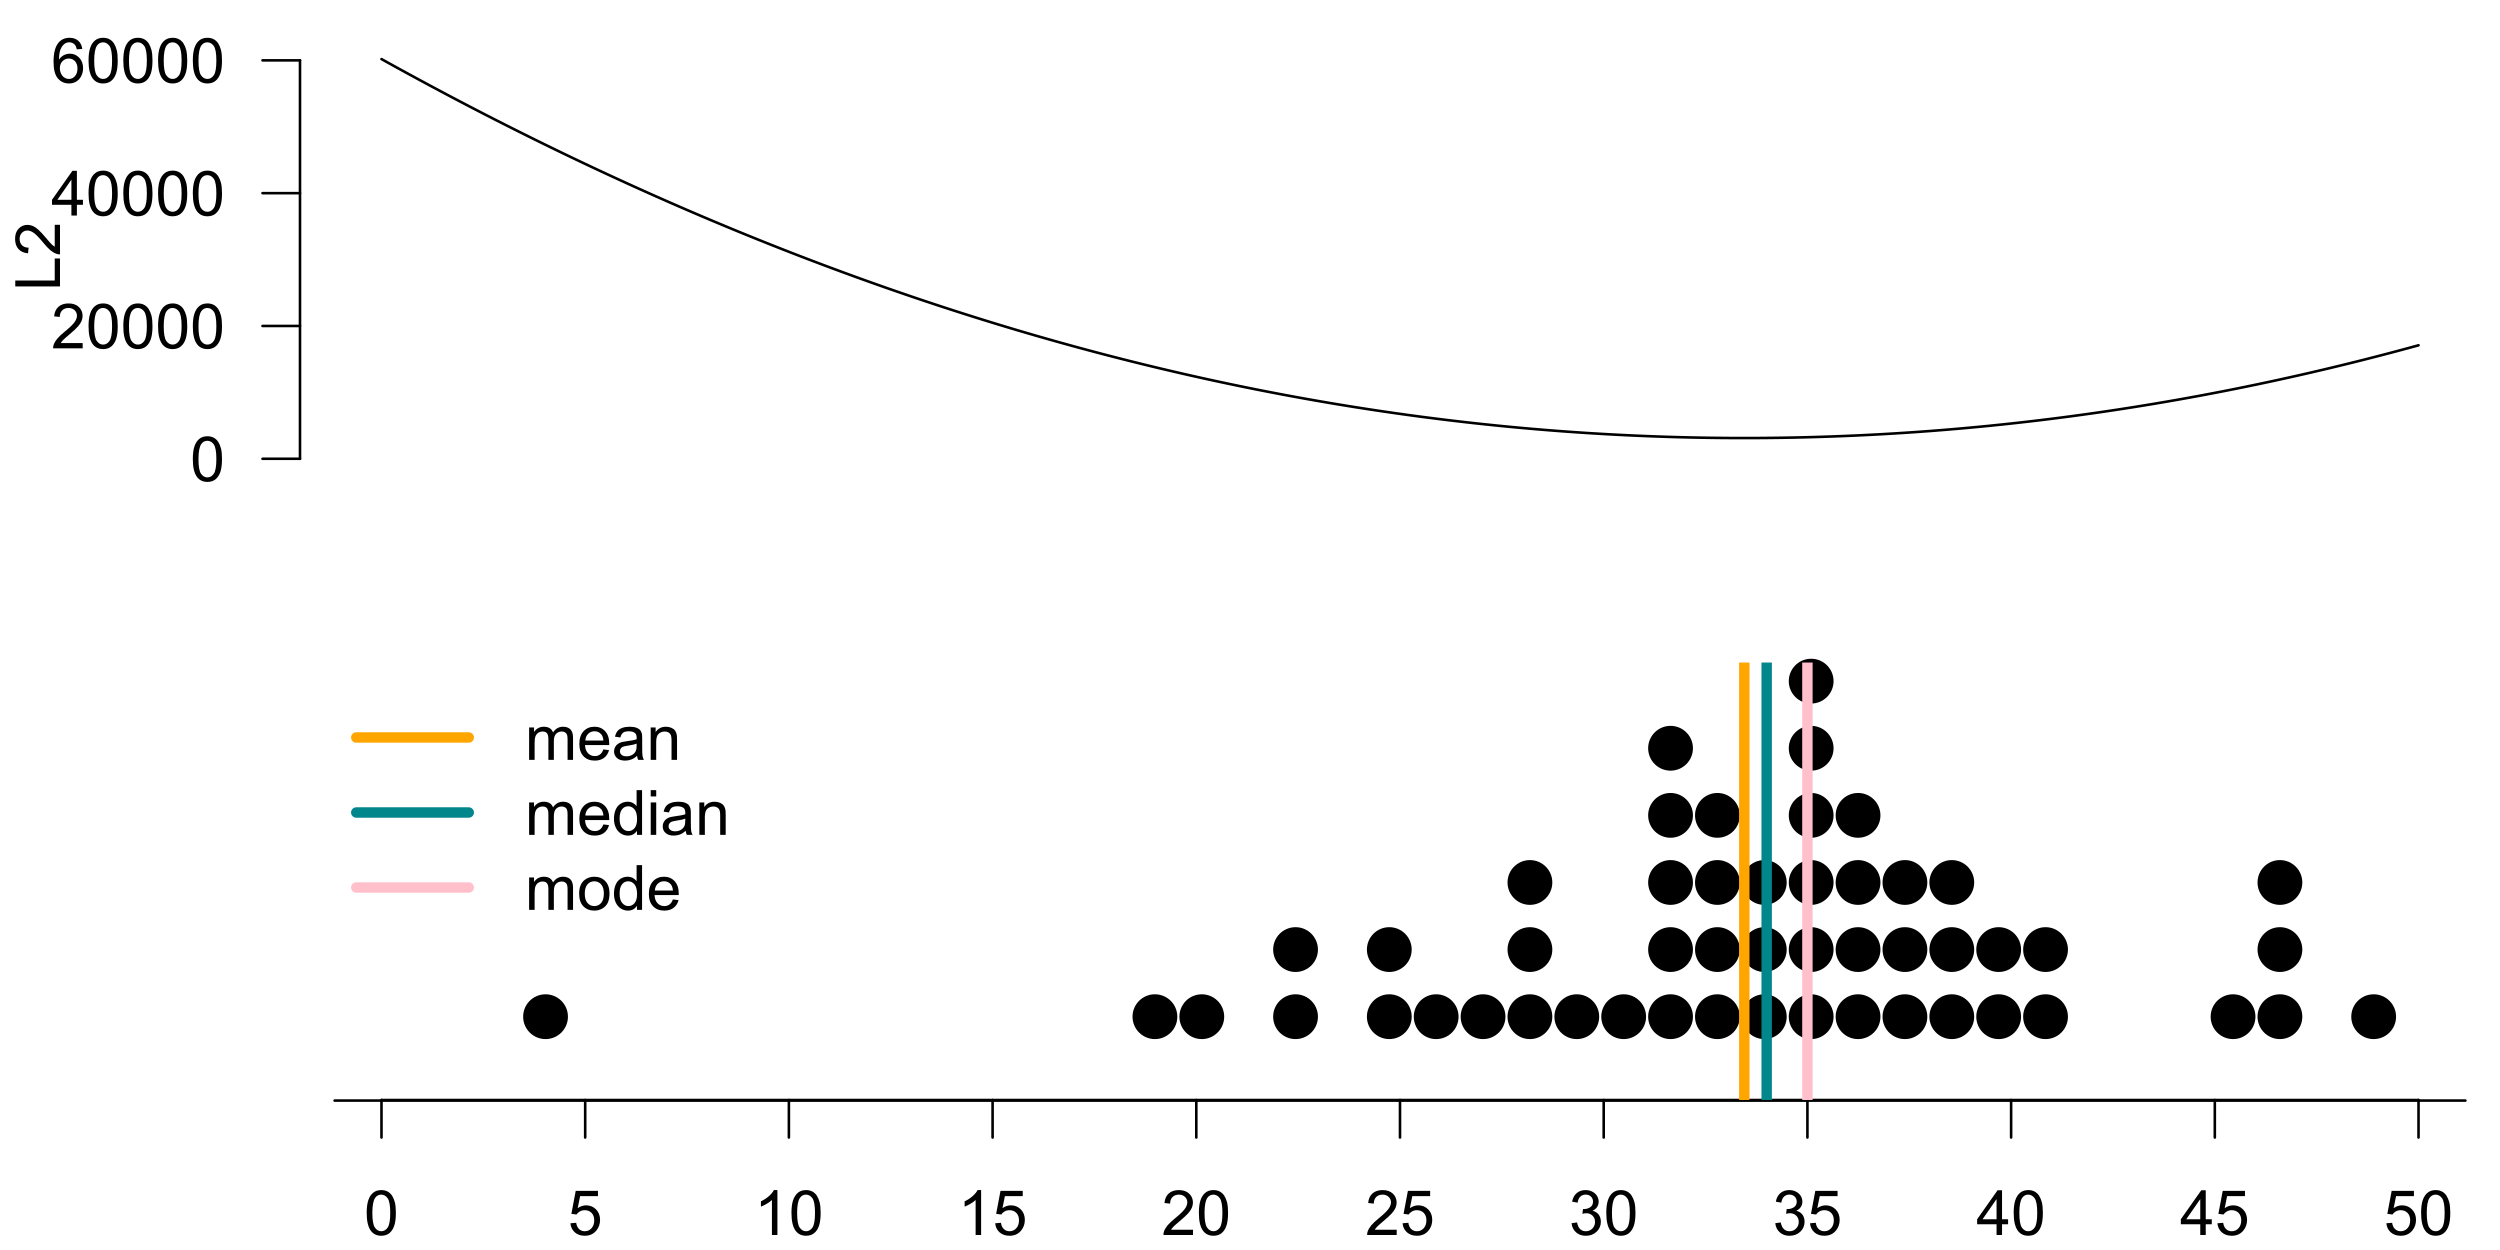 <?xml version="1.0" encoding="UTF-8"?>
<svg xmlns="http://www.w3.org/2000/svg" xmlns:xlink="http://www.w3.org/1999/xlink" width="720pt" height="360pt" viewBox="0 0 720 360" version="1.1">
<defs>
<g>
<symbol overflow="visible" id="glyph0-0">
<path style="stroke:none;" d="M 0 -2.25 L -11.25 -2.25 L -11.25 -11.25 L 0 -11.25 Z M -0.281 -2.531 L -0.281 -10.969 L -10.969 -10.969 L -10.969 -2.531 Z M -0.281 -2.531 "/>
</symbol>
<symbol overflow="visible" id="glyph0-1">
<path style="stroke:none;" d="M 0 -1.32 L -12.883 -1.32 L -12.883 -3.023 L -1.52 -3.023 L -1.52 -9.367 L 0 -9.367 Z M 0 -1.32 "/>
</symbol>
<symbol overflow="visible" id="glyph0-2">
<path style="stroke:none;" d="M -1.52 -9.062 L 0 -9.062 L 0 -0.547 C -0.379 -0.531 -0.742 -0.594 -1.098 -0.73 C -1.676 -0.945 -2.25 -1.293 -2.812 -1.77 C -3.375 -2.246 -4.023 -2.934 -4.766 -3.84 C -5.906 -5.238 -6.816 -6.188 -7.492 -6.68 C -8.16 -7.172 -8.793 -7.418 -9.395 -7.418 C -10.02 -7.418 -10.551 -7.191 -10.98 -6.746 C -11.41 -6.293 -11.625 -5.711 -11.629 -4.992 C -11.625 -4.23 -11.395 -3.621 -10.941 -3.164 C -10.48 -2.707 -9.848 -2.473 -9.043 -2.469 L -9.211 -0.844 C -10.422 -0.953 -11.344 -1.371 -11.984 -2.102 C -12.617 -2.824 -12.938 -3.801 -12.938 -5.027 C -12.938 -6.262 -12.594 -7.238 -11.91 -7.961 C -11.223 -8.68 -10.371 -9.039 -9.359 -9.043 C -8.84 -9.039 -8.336 -8.934 -7.84 -8.727 C -7.34 -8.512 -6.812 -8.164 -6.266 -7.676 C -5.711 -7.188 -4.957 -6.375 -4 -5.238 C -3.199 -4.285 -2.656 -3.676 -2.375 -3.41 C -2.086 -3.141 -1.801 -2.918 -1.52 -2.742 Z M -1.52 -9.062 "/>
</symbol>
<symbol overflow="visible" id="glyph1-0">
<path style="stroke:none;" d="M 2.25 0 L 2.25 -11.25 L 11.25 -11.25 L 11.25 0 Z M 2.531 -0.281 L 10.969 -0.281 L 10.969 -10.969 L 2.531 -10.969 Z M 2.531 -0.281 "/>
</symbol>
<symbol overflow="visible" id="glyph1-1">
<path style="stroke:none;" d="M 0.746 -6.355 C 0.742 -7.875 0.898 -9.102 1.215 -10.031 C 1.527 -10.961 1.996 -11.676 2.613 -12.18 C 3.23 -12.684 4.008 -12.938 4.949 -12.938 C 5.637 -12.938 6.242 -12.797 6.766 -12.52 C 7.285 -12.238 7.715 -11.836 8.059 -11.316 C 8.395 -10.789 8.664 -10.152 8.859 -9.398 C 9.051 -8.645 9.145 -7.629 9.148 -6.355 C 9.145 -4.84 8.992 -3.617 8.684 -2.691 C 8.371 -1.762 7.906 -1.047 7.289 -0.539 C 6.672 -0.035 5.891 0.215 4.949 0.219 C 3.703 0.215 2.727 -0.227 2.023 -1.117 C 1.168 -2.188 0.742 -3.934 0.746 -6.355 Z M 2.375 -6.355 C 2.371 -4.234 2.621 -2.824 3.117 -2.129 C 3.609 -1.426 4.219 -1.078 4.949 -1.082 C 5.672 -1.078 6.281 -1.43 6.781 -2.137 C 7.273 -2.836 7.523 -4.242 7.523 -6.355 C 7.523 -8.473 7.273 -9.883 6.781 -10.582 C 6.281 -11.277 5.664 -11.625 4.93 -11.629 C 4.199 -11.625 3.621 -11.316 3.191 -10.703 C 2.645 -9.918 2.371 -8.469 2.375 -6.355 Z M 2.375 -6.355 "/>
</symbol>
<symbol overflow="visible" id="glyph1-2">
<path style="stroke:none;" d="M 9.062 -1.52 L 9.062 0 L 0.547 0 C 0.531 -0.379 0.594 -0.742 0.73 -1.098 C 0.945 -1.676 1.293 -2.25 1.77 -2.812 C 2.246 -3.375 2.934 -4.023 3.84 -4.766 C 5.238 -5.906 6.188 -6.816 6.68 -7.492 C 7.172 -8.16 7.418 -8.793 7.418 -9.395 C 7.418 -10.02 7.191 -10.551 6.746 -10.98 C 6.293 -11.41 5.711 -11.625 4.992 -11.629 C 4.23 -11.625 3.621 -11.395 3.164 -10.941 C 2.703 -10.48 2.469 -9.848 2.469 -9.043 L 0.844 -9.211 C 0.953 -10.422 1.371 -11.344 2.102 -11.984 C 2.824 -12.617 3.801 -12.938 5.027 -12.938 C 6.262 -12.938 7.238 -12.594 7.961 -11.91 C 8.68 -11.223 9.039 -10.371 9.043 -9.359 C 9.039 -8.84 8.934 -8.336 8.727 -7.84 C 8.512 -7.34 8.164 -6.812 7.676 -6.266 C 7.188 -5.711 6.375 -4.957 5.238 -4 C 4.285 -3.199 3.676 -2.66 3.41 -2.379 C 3.141 -2.094 2.918 -1.805 2.742 -1.52 Z M 9.062 -1.52 "/>
</symbol>
<symbol overflow="visible" id="glyph1-3">
<path style="stroke:none;" d="M 5.82 0 L 5.82 -3.086 L 0.227 -3.086 L 0.227 -4.535 L 6.109 -12.883 L 7.398 -12.883 L 7.398 -4.535 L 9.141 -4.535 L 9.141 -3.086 L 7.398 -3.086 L 7.398 0 Z M 5.82 -4.535 L 5.82 -10.344 L 1.785 -4.535 Z M 5.82 -4.535 "/>
</symbol>
<symbol overflow="visible" id="glyph1-4">
<path style="stroke:none;" d="M 8.957 -9.73 L 7.383 -9.605 C 7.242 -10.223 7.043 -10.676 6.785 -10.961 C 6.355 -11.41 5.828 -11.637 5.203 -11.637 C 4.695 -11.637 4.25 -11.496 3.875 -11.215 C 3.375 -10.852 2.984 -10.32 2.695 -9.625 C 2.406 -8.926 2.258 -7.934 2.25 -6.645 C 2.629 -7.223 3.094 -7.652 3.645 -7.938 C 4.195 -8.215 4.773 -8.355 5.379 -8.359 C 6.434 -8.355 7.328 -7.969 8.07 -7.195 C 8.809 -6.418 9.18 -5.414 9.184 -4.184 C 9.18 -3.371 9.008 -2.617 8.66 -1.926 C 8.312 -1.23 7.832 -0.699 7.227 -0.332 C 6.613 0.035 5.922 0.215 5.148 0.219 C 3.828 0.215 2.754 -0.266 1.922 -1.234 C 1.09 -2.199 0.672 -3.797 0.676 -6.031 C 0.672 -8.516 1.133 -10.328 2.055 -11.461 C 2.855 -12.445 3.938 -12.938 5.301 -12.938 C 6.312 -12.938 7.141 -12.652 7.789 -12.086 C 8.434 -11.516 8.824 -10.73 8.957 -9.73 Z M 2.496 -4.176 C 2.496 -3.629 2.609 -3.105 2.844 -2.609 C 3.07 -2.109 3.395 -1.73 3.812 -1.473 C 4.227 -1.207 4.664 -1.078 5.125 -1.082 C 5.789 -1.078 6.363 -1.348 6.844 -1.891 C 7.324 -2.426 7.562 -3.156 7.566 -4.086 C 7.562 -4.973 7.328 -5.676 6.855 -6.191 C 6.379 -6.703 5.781 -6.961 5.062 -6.961 C 4.348 -6.961 3.738 -6.703 3.242 -6.191 C 2.742 -5.676 2.496 -5.004 2.496 -4.176 Z M 2.496 -4.176 "/>
</symbol>
<symbol overflow="visible" id="glyph1-5">
<path style="stroke:none;" d="M 0.746 -3.375 L 2.406 -3.516 C 2.527 -2.707 2.812 -2.098 3.266 -1.691 C 3.711 -1.281 4.254 -1.078 4.887 -1.082 C 5.648 -1.078 6.293 -1.363 6.82 -1.941 C 7.344 -2.512 7.605 -3.273 7.609 -4.227 C 7.605 -5.125 7.352 -5.84 6.848 -6.363 C 6.34 -6.883 5.676 -7.141 4.859 -7.145 C 4.344 -7.141 3.887 -7.027 3.48 -6.797 C 3.07 -6.566 2.746 -6.266 2.516 -5.898 L 1.027 -6.09 L 2.277 -12.711 L 8.684 -12.711 L 8.684 -11.195 L 3.543 -11.195 L 2.848 -7.734 C 3.621 -8.273 4.43 -8.543 5.281 -8.543 C 6.402 -8.543 7.352 -8.152 8.129 -7.371 C 8.898 -6.59 9.285 -5.586 9.289 -4.367 C 9.285 -3.195 8.945 -2.188 8.27 -1.344 C 7.441 -0.301 6.316 0.215 4.887 0.219 C 3.715 0.215 2.758 -0.109 2.016 -0.766 C 1.273 -1.418 0.848 -2.289 0.746 -3.375 Z M 0.746 -3.375 "/>
</symbol>
<symbol overflow="visible" id="glyph1-6">
<path style="stroke:none;" d="M 6.707 0 L 5.125 0 L 5.125 -10.082 C 4.742 -9.715 4.242 -9.352 3.625 -8.988 C 3.004 -8.625 2.449 -8.352 1.961 -8.172 L 1.961 -9.703 C 2.844 -10.117 3.617 -10.621 4.281 -11.215 C 4.941 -11.805 5.41 -12.379 5.688 -12.938 L 6.707 -12.938 Z M 6.707 0 "/>
</symbol>
<symbol overflow="visible" id="glyph1-7">
<path style="stroke:none;" d="M 0.758 -3.402 L 2.336 -3.613 C 2.516 -2.711 2.824 -2.062 3.266 -1.672 C 3.699 -1.273 4.23 -1.078 4.859 -1.082 C 5.602 -1.078 6.23 -1.336 6.746 -1.855 C 7.254 -2.367 7.512 -3.004 7.516 -3.77 C 7.512 -4.492 7.273 -5.094 6.801 -5.566 C 6.324 -6.035 5.723 -6.27 4.992 -6.273 C 4.691 -6.27 4.316 -6.211 3.875 -6.102 L 4.051 -7.488 C 4.152 -7.473 4.238 -7.465 4.305 -7.469 C 4.977 -7.465 5.582 -7.641 6.125 -7.996 C 6.66 -8.344 6.93 -8.887 6.934 -9.625 C 6.93 -10.199 6.734 -10.68 6.344 -11.062 C 5.949 -11.445 5.441 -11.637 4.824 -11.637 C 4.207 -11.637 3.695 -11.441 3.285 -11.055 C 2.875 -10.668 2.613 -10.09 2.496 -9.316 L 0.914 -9.598 C 1.105 -10.656 1.543 -11.477 2.23 -12.062 C 2.914 -12.645 3.766 -12.938 4.789 -12.938 C 5.488 -12.938 6.137 -12.785 6.73 -12.484 C 7.32 -12.18 7.773 -11.77 8.09 -11.25 C 8.402 -10.727 8.559 -10.172 8.562 -9.59 C 8.559 -9.031 8.41 -8.523 8.113 -8.066 C 7.812 -7.609 7.371 -7.246 6.785 -6.977 C 7.547 -6.801 8.137 -6.438 8.562 -5.883 C 8.98 -5.328 9.191 -4.633 9.195 -3.805 C 9.191 -2.676 8.781 -1.723 7.965 -0.945 C 7.141 -0.164 6.105 0.223 4.852 0.227 C 3.719 0.223 2.777 -0.109 2.035 -0.781 C 1.285 -1.453 0.859 -2.328 0.758 -3.402 Z M 0.758 -3.402 "/>
</symbol>
<symbol overflow="visible" id="glyph1-8">
<path style="stroke:none;" d="M 1.188 0 L 1.188 -9.336 L 2.602 -9.336 L 2.602 -8.023 C 2.891 -8.477 3.277 -8.848 3.77 -9.129 C 4.254 -9.406 4.809 -9.543 5.43 -9.547 C 6.121 -9.543 6.688 -9.398 7.133 -9.113 C 7.57 -8.824 7.883 -8.426 8.07 -7.91 C 8.805 -9 9.766 -9.543 10.953 -9.547 C 11.875 -9.543 12.586 -9.289 13.086 -8.777 C 13.582 -8.262 13.832 -7.469 13.836 -6.406 L 13.836 0 L 12.262 0 L 12.262 -5.879 C 12.258 -6.508 12.207 -6.965 12.105 -7.246 C 12.004 -7.523 11.816 -7.746 11.547 -7.918 C 11.277 -8.082 10.961 -8.168 10.602 -8.172 C 9.941 -8.168 9.398 -7.949 8.965 -7.516 C 8.527 -7.078 8.309 -6.379 8.312 -5.422 L 8.312 0 L 6.734 0 L 6.734 -6.062 C 6.73 -6.762 6.602 -7.289 6.348 -7.645 C 6.086 -7.992 5.664 -8.168 5.078 -8.172 C 4.633 -8.168 4.223 -8.051 3.844 -7.82 C 3.465 -7.582 3.191 -7.238 3.023 -6.793 C 2.852 -6.34 2.766 -5.691 2.77 -4.844 L 2.77 0 Z M 1.188 0 "/>
</symbol>
<symbol overflow="visible" id="glyph1-9">
<path style="stroke:none;" d="M 7.578 -3.008 L 9.211 -2.805 C 8.953 -1.848 8.473 -1.105 7.777 -0.578 C 7.078 -0.051 6.188 0.211 5.105 0.211 C 3.738 0.211 2.656 -0.207 1.859 -1.051 C 1.055 -1.887 0.656 -3.066 0.66 -4.586 C 0.656 -6.156 1.059 -7.375 1.871 -8.246 C 2.676 -9.109 3.727 -9.543 5.02 -9.547 C 6.266 -9.543 7.285 -9.117 8.078 -8.27 C 8.867 -7.418 9.262 -6.223 9.266 -4.684 C 9.262 -4.586 9.258 -4.445 9.254 -4.262 L 2.293 -4.262 C 2.348 -3.234 2.641 -2.449 3.164 -1.906 C 3.684 -1.359 4.332 -1.09 5.117 -1.09 C 5.691 -1.09 6.188 -1.242 6.598 -1.547 C 7.008 -1.852 7.332 -2.336 7.578 -3.008 Z M 2.383 -5.562 L 7.594 -5.562 C 7.523 -6.344 7.324 -6.934 6.996 -7.328 C 6.492 -7.934 5.836 -8.238 5.035 -8.242 C 4.305 -8.238 3.695 -7.996 3.203 -7.512 C 2.707 -7.027 2.434 -6.375 2.383 -5.562 Z M 2.383 -5.562 "/>
</symbol>
<symbol overflow="visible" id="glyph1-10">
<path style="stroke:none;" d="M 7.277 -1.152 C 6.691 -0.652 6.125 -0.301 5.586 -0.098 C 5.039 0.109 4.457 0.211 3.84 0.211 C 2.812 0.211 2.027 -0.039 1.477 -0.539 C 0.922 -1.039 0.645 -1.68 0.648 -2.461 C 0.645 -2.918 0.75 -3.336 0.961 -3.715 C 1.168 -4.09 1.438 -4.391 1.777 -4.621 C 2.113 -4.848 2.496 -5.02 2.918 -5.141 C 3.227 -5.219 3.695 -5.301 4.324 -5.379 C 5.602 -5.531 6.539 -5.711 7.145 -5.922 C 7.148 -6.137 7.152 -6.273 7.156 -6.336 C 7.152 -6.977 7.004 -7.434 6.707 -7.699 C 6.301 -8.055 5.699 -8.23 4.906 -8.234 C 4.156 -8.23 3.609 -8.102 3.258 -7.844 C 2.902 -7.582 2.637 -7.121 2.469 -6.461 L 0.922 -6.672 C 1.059 -7.332 1.293 -7.867 1.617 -8.273 C 1.938 -8.68 2.402 -8.992 3.016 -9.215 C 3.621 -9.434 4.328 -9.543 5.133 -9.547 C 5.93 -9.543 6.574 -9.449 7.074 -9.266 C 7.566 -9.074 7.934 -8.84 8.172 -8.555 C 8.402 -8.27 8.566 -7.91 8.664 -7.48 C 8.715 -7.207 8.742 -6.719 8.746 -6.02 L 8.746 -3.91 C 8.742 -2.434 8.773 -1.504 8.844 -1.117 C 8.906 -0.727 9.043 -0.355 9.246 0 L 7.594 0 C 7.43 -0.328 7.324 -0.711 7.277 -1.152 Z M 7.145 -4.684 C 6.566 -4.445 5.707 -4.246 4.562 -4.086 C 3.91 -3.988 3.449 -3.883 3.18 -3.77 C 2.91 -3.648 2.703 -3.477 2.555 -3.254 C 2.406 -3.027 2.332 -2.777 2.336 -2.504 C 2.332 -2.078 2.492 -1.727 2.816 -1.449 C 3.133 -1.164 3.602 -1.023 4.219 -1.027 C 4.828 -1.023 5.367 -1.156 5.844 -1.426 C 6.312 -1.691 6.664 -2.059 6.891 -2.523 C 7.059 -2.879 7.141 -3.406 7.145 -4.105 Z M 7.145 -4.684 "/>
</symbol>
<symbol overflow="visible" id="glyph1-11">
<path style="stroke:none;" d="M 1.188 0 L 1.188 -9.336 L 2.609 -9.336 L 2.609 -8.008 C 3.293 -9.031 4.285 -9.543 5.582 -9.547 C 6.141 -9.543 6.656 -9.441 7.133 -9.242 C 7.602 -9.035 7.957 -8.77 8.191 -8.445 C 8.426 -8.113 8.59 -7.727 8.684 -7.277 C 8.742 -6.98 8.77 -6.465 8.773 -5.738 L 8.773 0 L 7.188 0 L 7.188 -5.68 C 7.184 -6.32 7.121 -6.801 7.004 -7.121 C 6.879 -7.438 6.66 -7.695 6.348 -7.887 C 6.031 -8.074 5.664 -8.168 5.246 -8.172 C 4.566 -8.168 3.984 -7.953 3.5 -7.531 C 3.008 -7.102 2.766 -6.293 2.77 -5.098 L 2.77 0 Z M 1.188 0 "/>
</symbol>
<symbol overflow="visible" id="glyph1-12">
<path style="stroke:none;" d="M 7.242 0 L 7.242 -1.18 C 6.648 -0.25 5.777 0.211 4.633 0.211 C 3.887 0.211 3.203 0.008 2.578 -0.402 C 1.953 -0.812 1.469 -1.387 1.129 -2.121 C 0.785 -2.855 0.613 -3.699 0.617 -4.656 C 0.613 -5.586 0.77 -6.43 1.082 -7.191 C 1.391 -7.949 1.855 -8.531 2.477 -8.938 C 3.098 -9.34 3.793 -9.543 4.562 -9.547 C 5.121 -9.543 5.621 -9.426 6.062 -9.188 C 6.5 -8.949 6.859 -8.641 7.137 -8.262 L 7.137 -12.883 L 8.711 -12.883 L 8.711 0 Z M 2.242 -4.656 C 2.238 -3.461 2.488 -2.566 2.996 -1.977 C 3.496 -1.383 4.094 -1.09 4.781 -1.09 C 5.473 -1.09 6.059 -1.371 6.543 -1.938 C 7.023 -2.5 7.266 -3.363 7.27 -4.527 C 7.266 -5.801 7.02 -6.738 6.531 -7.336 C 6.035 -7.934 5.43 -8.23 4.711 -8.234 C 4.008 -8.23 3.418 -7.945 2.949 -7.371 C 2.473 -6.797 2.238 -5.891 2.242 -4.656 Z M 2.242 -4.656 "/>
</symbol>
<symbol overflow="visible" id="glyph1-13">
<path style="stroke:none;" d="M 1.195 -11.066 L 1.195 -12.883 L 2.777 -12.883 L 2.777 -11.066 Z M 1.195 0 L 1.195 -9.336 L 2.777 -9.336 L 2.777 0 Z M 1.195 0 "/>
</symbol>
<symbol overflow="visible" id="glyph1-14">
<path style="stroke:none;" d="M 0.598 -4.668 C 0.598 -6.391 1.078 -7.672 2.039 -8.508 C 2.84 -9.199 3.816 -9.543 4.977 -9.547 C 6.254 -9.543 7.305 -9.125 8.121 -8.285 C 8.934 -7.441 9.34 -6.277 9.344 -4.797 C 9.34 -3.594 9.16 -2.648 8.801 -1.961 C 8.441 -1.27 7.914 -0.734 7.227 -0.359 C 6.535 0.023 5.785 0.211 4.977 0.211 C 3.664 0.211 2.609 -0.207 1.805 -1.047 C 1 -1.883 0.598 -3.09 0.598 -4.668 Z M 2.223 -4.668 C 2.219 -3.469 2.48 -2.574 3.004 -1.98 C 3.523 -1.387 4.18 -1.09 4.977 -1.09 C 5.758 -1.09 6.41 -1.387 6.934 -1.984 C 7.453 -2.582 7.715 -3.492 7.719 -4.719 C 7.715 -5.871 7.453 -6.746 6.93 -7.344 C 6.402 -7.934 5.75 -8.23 4.977 -8.234 C 4.18 -8.23 3.523 -7.938 3.004 -7.348 C 2.48 -6.754 2.219 -5.859 2.223 -4.668 Z M 2.223 -4.668 "/>
</symbol>
</g>
<clipPath id="clip1">
  <path d="M 500 190.801 L 504 190.801 L 504 316.801 L 500 316.801 Z M 500 190.801 "/>
</clipPath>
<clipPath id="clip2">
  <path d="M 507 190.801 L 511 190.801 L 511 316.801 L 507 316.801 Z M 507 190.801 "/>
</clipPath>
<clipPath id="clip3">
  <path d="M 519 190.801 L 523 190.801 L 523 316.801 L 519 316.801 Z M 519 190.801 "/>
</clipPath>
</defs>
<g id="surface179">
<rect x="0" y="0" width="720" height="360" style="fill:rgb(100%,100%,100%);fill-opacity:1;stroke:none;"/>
<path style="fill:none;stroke-width:0.75;stroke-linecap:round;stroke-linejoin:round;stroke:rgb(0%,0%,0%);stroke-opacity:1;stroke-miterlimit:10;" d="M 109.867 17.012 L 109.984 17.078 L 110.102 17.141 L 110.453 17.34 L 110.57 17.402 L 110.805 17.535 L 110.922 17.598 L 111.156 17.73 L 111.273 17.793 L 111.391 17.859 L 111.508 17.922 L 111.742 18.055 L 111.863 18.117 L 112.098 18.25 L 112.215 18.312 L 112.332 18.379 L 112.449 18.441 L 112.684 18.574 L 112.801 18.637 L 112.918 18.703 L 113.035 18.766 L 113.152 18.832 L 113.27 18.895 L 113.504 19.027 L 113.621 19.09 L 113.738 19.156 L 113.855 19.219 L 113.973 19.285 L 114.09 19.348 L 114.207 19.414 L 114.324 19.477 L 114.441 19.543 L 114.559 19.605 L 114.676 19.672 L 114.793 19.734 L 114.91 19.801 L 115.031 19.863 L 115.148 19.93 L 115.266 19.992 L 115.383 20.059 L 115.5 20.121 L 115.617 20.188 L 115.734 20.25 L 115.852 20.316 L 116.086 20.441 L 116.203 20.508 L 116.32 20.57 L 116.438 20.637 L 116.555 20.699 L 116.672 20.766 L 116.906 20.891 L 117.023 20.957 L 117.141 21.02 L 117.258 21.086 L 117.492 21.211 L 117.609 21.277 L 117.727 21.34 L 117.844 21.406 L 118.078 21.531 L 118.199 21.598 L 118.434 21.723 L 118.551 21.789 L 118.785 21.914 L 118.902 21.98 L 119.137 22.105 L 119.254 22.172 L 119.605 22.359 L 119.723 22.426 L 119.957 22.551 L 120.074 22.617 L 120.426 22.805 L 120.543 22.871 L 120.895 23.059 L 121.012 23.125 L 121.246 23.25 L 121.367 23.312 L 121.484 23.375 L 121.602 23.441 L 122.07 23.691 L 122.188 23.758 L 122.773 24.07 L 122.891 24.137 L 123.594 24.512 L 123.711 24.578 L 124.414 24.953 L 124.535 25.016 L 124.77 25.141 L 124.887 25.207 L 127.465 26.582 L 127.586 26.645 L 127.938 26.832 L 128.055 26.891 L 129.227 27.516 L 129.344 27.574 L 130.047 27.949 L 130.164 28.008 L 130.633 28.258 L 130.754 28.32 L 130.871 28.379 L 131.34 28.629 L 131.457 28.688 L 131.926 28.938 L 132.043 28.996 L 132.395 29.184 L 132.512 29.242 L 132.746 29.367 L 132.863 29.426 L 133.215 29.613 L 133.332 29.672 L 133.566 29.797 L 133.684 29.855 L 133.801 29.918 L 133.922 29.98 L 134.039 30.039 L 134.391 30.227 L 134.508 30.285 L 134.625 30.348 L 134.742 30.406 L 134.977 30.531 L 135.094 30.59 L 135.328 30.715 L 135.445 30.773 L 135.562 30.836 L 135.68 30.895 L 135.914 31.02 L 136.031 31.078 L 136.148 31.141 L 136.266 31.199 L 136.5 31.324 L 136.617 31.383 L 136.734 31.445 L 136.852 31.504 L 136.969 31.566 L 137.09 31.625 L 137.207 31.688 L 137.324 31.746 L 137.559 31.871 L 137.676 31.93 L 137.793 31.992 L 137.91 32.051 L 138.027 32.113 L 138.145 32.172 L 138.262 32.234 L 138.379 32.293 L 138.496 32.355 L 138.613 32.414 L 138.73 32.477 L 138.848 32.535 L 138.965 32.598 L 139.199 32.715 L 139.316 32.777 L 139.434 32.836 L 139.551 32.898 L 139.668 32.957 L 139.785 33.02 L 139.902 33.078 L 140.02 33.141 L 140.137 33.199 L 140.258 33.258 L 140.375 33.32 L 140.492 33.379 L 140.609 33.441 L 140.844 33.559 L 140.961 33.621 L 141.078 33.68 L 141.195 33.742 L 141.43 33.859 L 141.547 33.922 L 141.781 34.039 L 141.898 34.102 L 142.133 34.219 L 142.25 34.281 L 142.484 34.398 L 142.602 34.461 L 142.836 34.578 L 142.953 34.641 L 143.188 34.758 L 143.309 34.816 L 143.426 34.879 L 143.777 35.055 L 143.895 35.117 L 144.246 35.293 L 144.363 35.355 L 144.715 35.531 L 144.832 35.594 L 145.301 35.828 L 145.418 35.891 L 145.887 36.125 L 146.004 36.188 L 146.355 36.363 L 146.477 36.422 L 146.711 36.539 L 146.828 36.602 L 147.648 37.012 L 147.766 37.074 L 149.523 37.953 L 149.645 38.012 L 152.105 39.242 L 152.223 39.297 L 152.691 39.531 L 152.812 39.59 L 153.047 39.707 L 153.164 39.762 L 153.867 40.113 L 153.984 40.168 L 154.453 40.402 L 154.57 40.457 L 155.039 40.691 L 155.156 40.746 L 155.625 40.98 L 155.742 41.035 L 155.863 41.094 L 156.098 41.211 L 156.215 41.266 L 156.449 41.383 L 156.566 41.438 L 156.918 41.613 L 157.035 41.668 L 157.27 41.785 L 157.387 41.84 L 157.621 41.957 L 157.738 42.012 L 157.973 42.129 L 158.09 42.184 L 158.324 42.301 L 158.441 42.355 L 158.676 42.473 L 158.793 42.527 L 158.91 42.586 L 159.031 42.641 L 159.266 42.758 L 159.383 42.812 L 159.5 42.871 L 159.617 42.926 L 159.852 43.043 L 159.969 43.098 L 160.086 43.156 L 160.203 43.211 L 160.32 43.27 L 160.438 43.324 L 160.555 43.383 L 160.672 43.438 L 160.906 43.555 L 161.023 43.609 L 161.141 43.668 L 161.258 43.723 L 161.375 43.781 L 161.492 43.836 L 161.609 43.895 L 161.727 43.949 L 161.844 44.008 L 161.961 44.062 L 162.078 44.121 L 162.199 44.176 L 162.316 44.234 L 162.434 44.289 L 162.551 44.348 L 162.785 44.457 L 162.902 44.516 L 163.02 44.57 L 163.137 44.629 L 163.254 44.684 L 163.371 44.742 L 163.488 44.797 L 163.605 44.855 L 163.84 44.965 L 163.957 45.023 L 164.074 45.078 L 164.191 45.137 L 164.426 45.246 L 164.543 45.305 L 164.777 45.414 L 164.895 45.473 L 165.012 45.527 L 165.129 45.586 L 165.246 45.641 L 165.367 45.695 L 165.484 45.754 L 165.719 45.863 L 165.836 45.922 L 166.07 46.031 L 166.188 46.09 L 166.539 46.254 L 166.656 46.312 L 166.891 46.422 L 167.008 46.48 L 167.359 46.645 L 167.477 46.703 L 167.828 46.867 L 167.945 46.926 L 168.414 47.145 L 168.535 47.203 L 169.004 47.422 L 169.121 47.48 L 169.59 47.699 L 169.707 47.758 L 170.41 48.086 L 170.527 48.145 L 171.465 48.582 L 171.586 48.637 L 171.703 48.695 L 174.633 50.062 L 174.754 50.117 L 175.105 50.281 L 175.223 50.332 L 176.277 50.824 L 176.395 50.875 L 177.098 51.203 L 177.215 51.254 L 177.801 51.527 L 177.922 51.578 L 178.391 51.797 L 178.508 51.848 L 178.859 52.012 L 178.977 52.062 L 179.445 52.281 L 179.562 52.332 L 179.797 52.441 L 179.914 52.492 L 180.266 52.656 L 180.383 52.707 L 180.617 52.816 L 180.734 52.867 L 180.969 52.977 L 181.09 53.027 L 181.324 53.137 L 181.441 53.188 L 181.676 53.297 L 181.793 53.348 L 182.027 53.457 L 182.145 53.508 L 182.379 53.617 L 182.496 53.668 L 182.613 53.723 L 182.73 53.773 L 182.965 53.883 L 183.082 53.934 L 183.199 53.988 L 183.316 54.039 L 183.434 54.094 L 183.551 54.145 L 183.785 54.254 L 183.902 54.305 L 184.02 54.359 L 184.137 54.41 L 184.258 54.465 L 184.375 54.516 L 184.492 54.57 L 184.609 54.621 L 184.727 54.676 L 184.844 54.727 L 184.961 54.781 L 185.078 54.832 L 185.195 54.887 L 185.312 54.938 L 185.43 54.992 L 185.547 55.043 L 185.664 55.098 L 185.781 55.148 L 185.898 55.203 L 186.016 55.254 L 186.133 55.309 L 186.25 55.359 L 186.367 55.414 L 186.484 55.465 L 186.602 55.52 L 186.836 55.621 L 186.953 55.676 L 187.07 55.727 L 187.188 55.781 L 187.309 55.832 L 187.426 55.887 L 187.66 55.988 L 187.777 56.043 L 187.895 56.094 L 188.012 56.148 L 188.246 56.25 L 188.363 56.305 L 188.598 56.406 L 188.715 56.461 L 188.949 56.562 L 189.066 56.617 L 189.301 56.719 L 189.418 56.773 L 189.652 56.875 L 189.77 56.93 L 190.004 57.031 L 190.121 57.086 L 190.355 57.188 L 190.477 57.238 L 190.594 57.293 L 190.945 57.445 L 191.062 57.5 L 191.414 57.652 L 191.531 57.707 L 191.883 57.859 L 192 57.914 L 192.469 58.117 L 192.586 58.172 L 193.172 58.426 L 193.289 58.48 L 193.523 58.582 L 193.645 58.633 L 193.996 58.785 L 194.113 58.84 L 195.285 59.348 L 195.402 59.402 L 196.691 59.961 L 196.812 60.012 L 198.453 60.723 L 198.57 60.77 L 199.742 61.277 L 199.863 61.324 L 200.566 61.629 L 200.684 61.676 L 201.27 61.93 L 201.387 61.977 L 201.855 62.18 L 201.973 62.227 L 202.324 62.379 L 202.441 62.426 L 202.793 62.578 L 202.91 62.625 L 203.031 62.676 L 203.266 62.777 L 203.383 62.824 L 203.734 62.977 L 203.852 63.023 L 204.086 63.125 L 204.203 63.172 L 204.438 63.273 L 204.555 63.32 L 204.789 63.422 L 204.906 63.469 L 205.141 63.57 L 205.258 63.617 L 205.492 63.719 L 205.609 63.766 L 205.844 63.867 L 205.961 63.914 L 206.078 63.965 L 206.199 64.012 L 206.434 64.113 L 206.551 64.16 L 206.668 64.211 L 206.785 64.258 L 207.02 64.359 L 207.137 64.406 L 207.254 64.457 L 207.371 64.504 L 207.488 64.555 L 207.605 64.602 L 207.723 64.652 L 207.84 64.699 L 207.957 64.75 L 208.074 64.797 L 208.191 64.848 L 208.309 64.895 L 208.426 64.945 L 208.543 64.992 L 208.66 65.043 L 208.777 65.09 L 208.895 65.141 L 209.012 65.188 L 209.129 65.238 L 209.246 65.285 L 209.367 65.336 L 209.484 65.383 L 209.602 65.434 L 209.719 65.48 L 209.836 65.531 L 209.953 65.578 L 210.07 65.629 L 210.188 65.676 L 210.305 65.727 L 210.539 65.82 L 210.656 65.871 L 210.773 65.918 L 210.891 65.969 L 211.125 66.062 L 211.242 66.113 L 211.359 66.16 L 211.477 66.211 L 211.711 66.305 L 211.828 66.355 L 212.062 66.449 L 212.18 66.5 L 212.414 66.594 L 212.535 66.645 L 212.77 66.738 L 212.887 66.789 L 213.121 66.883 L 213.238 66.934 L 213.473 67.027 L 213.59 67.078 L 213.941 67.219 L 214.059 67.27 L 214.293 67.363 L 214.41 67.414 L 214.762 67.555 L 214.879 67.605 L 215.348 67.793 L 215.465 67.844 L 215.586 67.891 L 215.938 68.031 L 216.055 68.082 L 216.523 68.27 L 216.641 68.32 L 217.344 68.602 L 217.461 68.652 L 218.516 69.074 L 218.633 69.125 L 218.754 69.172 L 221.801 70.391 L 221.922 70.438 L 222.156 70.531 L 222.273 70.574 L 223.328 70.996 L 223.445 71.039 L 224.148 71.32 L 224.266 71.363 L 224.852 71.598 L 224.969 71.641 L 225.09 71.688 L 225.441 71.828 L 225.559 71.871 L 225.91 72.012 L 226.027 72.055 L 226.379 72.195 L 226.496 72.238 L 226.848 72.379 L 226.965 72.422 L 227.199 72.516 L 227.316 72.559 L 227.668 72.699 L 227.785 72.742 L 228.02 72.836 L 228.137 72.879 L 228.258 72.926 L 228.375 72.973 L 228.492 73.016 L 228.727 73.109 L 228.844 73.152 L 229.078 73.246 L 229.195 73.289 L 229.312 73.336 L 229.43 73.379 L 229.664 73.473 L 229.781 73.516 L 229.898 73.562 L 230.016 73.605 L 230.25 73.699 L 230.367 73.742 L 230.484 73.789 L 230.602 73.832 L 230.719 73.879 L 230.836 73.922 L 231.07 74.016 L 231.188 74.059 L 231.309 74.105 L 231.426 74.148 L 231.543 74.195 L 231.66 74.238 L 231.777 74.285 L 231.895 74.328 L 232.012 74.375 L 232.129 74.418 L 232.246 74.465 L 232.363 74.508 L 232.48 74.555 L 232.598 74.598 L 232.715 74.645 L 232.832 74.688 L 232.949 74.734 L 233.066 74.777 L 233.184 74.824 L 233.418 74.91 L 233.535 74.957 L 233.652 75 L 233.77 75.047 L 233.887 75.09 L 234.004 75.137 L 234.238 75.223 L 234.355 75.27 L 234.477 75.312 L 234.594 75.359 L 234.828 75.445 L 234.945 75.492 L 235.062 75.535 L 235.18 75.582 L 235.414 75.668 L 235.531 75.715 L 235.766 75.801 L 235.883 75.848 L 236.117 75.934 L 236.234 75.98 L 236.469 76.066 L 236.586 76.113 L 236.82 76.199 L 236.938 76.246 L 237.172 76.332 L 237.289 76.379 L 237.523 76.465 L 237.645 76.508 L 237.762 76.555 L 238.113 76.684 L 238.23 76.73 L 238.582 76.859 L 238.699 76.906 L 239.168 77.078 L 239.285 77.125 L 239.754 77.297 L 239.871 77.344 L 240.574 77.602 L 240.691 77.648 L 240.812 77.691 L 241.516 77.949 L 241.633 77.996 L 243.742 78.77 L 243.863 78.812 L 246.207 79.672 L 246.324 79.711 L 246.91 79.926 L 247.031 79.969 L 247.148 80.012 L 247.266 80.051 L 247.969 80.309 L 248.086 80.348 L 248.555 80.52 L 248.672 80.559 L 249.141 80.73 L 249.258 80.77 L 249.609 80.898 L 249.727 80.938 L 250.078 81.066 L 250.199 81.105 L 250.551 81.234 L 250.668 81.273 L 250.902 81.359 L 251.02 81.398 L 251.254 81.484 L 251.371 81.523 L 251.605 81.609 L 251.723 81.648 L 251.957 81.734 L 252.074 81.773 L 252.309 81.859 L 252.426 81.898 L 252.66 81.984 L 252.777 82.023 L 252.895 82.066 L 253.012 82.105 L 253.246 82.191 L 253.367 82.23 L 253.484 82.273 L 253.602 82.312 L 253.836 82.398 L 253.953 82.438 L 254.07 82.48 L 254.188 82.52 L 254.305 82.562 L 254.422 82.602 L 254.656 82.688 L 254.773 82.727 L 254.891 82.77 L 255.008 82.809 L 255.125 82.852 L 255.242 82.891 L 255.359 82.934 L 255.477 82.973 L 255.594 83.016 L 255.711 83.055 L 255.828 83.098 L 255.945 83.137 L 256.062 83.18 L 256.18 83.219 L 256.297 83.262 L 256.414 83.301 L 256.535 83.344 L 256.652 83.383 L 256.77 83.426 L 257.004 83.504 L 257.121 83.547 L 257.238 83.586 L 257.355 83.629 L 257.473 83.668 L 257.59 83.711 L 257.824 83.789 L 257.941 83.832 L 258.059 83.871 L 258.176 83.914 L 258.41 83.992 L 258.527 84.035 L 258.645 84.074 L 258.762 84.117 L 258.996 84.195 L 259.113 84.238 L 259.348 84.316 L 259.465 84.359 L 259.586 84.398 L 259.703 84.438 L 259.82 84.48 L 260.055 84.559 L 260.172 84.602 L 260.523 84.719 L 260.641 84.762 L 260.875 84.84 L 260.992 84.883 L 261.344 85 L 261.461 85.043 L 261.812 85.16 L 261.93 85.203 L 262.281 85.32 L 262.398 85.363 L 262.633 85.441 L 262.754 85.48 L 262.871 85.52 L 262.988 85.562 L 263.574 85.758 L 263.691 85.801 L 264.395 86.035 L 264.512 86.078 L 265.566 86.43 L 265.684 86.473 L 265.801 86.512 L 265.922 86.551 L 268.969 87.566 L 269.09 87.605 L 269.207 87.645 L 269.324 87.68 L 270.379 88.031 L 270.496 88.066 L 271.082 88.262 L 271.199 88.297 L 271.785 88.492 L 271.902 88.527 L 272.137 88.605 L 272.258 88.645 L 272.375 88.684 L 272.492 88.719 L 272.961 88.875 L 273.078 88.91 L 273.43 89.027 L 273.547 89.062 L 273.781 89.141 L 273.898 89.176 L 274.25 89.293 L 274.367 89.328 L 274.602 89.406 L 274.719 89.441 L 274.953 89.52 L 275.07 89.555 L 275.188 89.594 L 275.309 89.633 L 275.426 89.668 L 275.66 89.746 L 275.777 89.781 L 276.012 89.859 L 276.129 89.895 L 276.363 89.973 L 276.48 90.008 L 276.598 90.047 L 276.715 90.082 L 276.949 90.16 L 277.066 90.195 L 277.184 90.234 L 277.301 90.27 L 277.535 90.348 L 277.652 90.383 L 277.77 90.422 L 277.887 90.457 L 278.004 90.496 L 278.121 90.531 L 278.238 90.57 L 278.355 90.605 L 278.477 90.645 L 278.594 90.68 L 278.711 90.719 L 278.828 90.754 L 278.945 90.793 L 279.062 90.828 L 279.18 90.867 L 279.297 90.902 L 279.414 90.941 L 279.531 90.977 L 279.648 91.016 L 279.766 91.051 L 279.883 91.09 L 280 91.125 L 280.117 91.164 L 280.234 91.199 L 280.352 91.238 L 280.469 91.273 L 280.586 91.312 L 280.82 91.383 L 280.938 91.422 L 281.055 91.457 L 281.172 91.496 L 281.289 91.531 L 281.406 91.57 L 281.523 91.605 L 281.645 91.641 L 281.762 91.68 L 281.879 91.715 L 281.996 91.754 L 282.23 91.824 L 282.348 91.863 L 282.582 91.934 L 282.699 91.973 L 282.934 92.043 L 283.051 92.082 L 283.285 92.152 L 283.402 92.191 L 283.637 92.262 L 283.754 92.301 L 283.988 92.371 L 284.105 92.41 L 284.457 92.516 L 284.574 92.555 L 284.691 92.59 L 284.812 92.625 L 284.93 92.66 L 285.047 92.699 L 285.398 92.805 L 285.516 92.844 L 285.867 92.949 L 285.984 92.988 L 286.453 93.129 L 286.57 93.168 L 287.156 93.344 L 287.273 93.383 L 287.742 93.523 L 287.863 93.559 L 287.98 93.594 L 288.098 93.633 L 289.27 93.984 L 289.387 94.023 L 290.91 94.48 L 291.031 94.516 L 292.438 94.938 L 292.555 94.969 L 293.727 95.32 L 293.844 95.352 L 294.078 95.422 L 294.199 95.457 L 294.551 95.562 L 294.668 95.594 L 295.254 95.77 L 295.371 95.801 L 295.84 95.941 L 295.957 95.973 L 296.309 96.078 L 296.426 96.109 L 296.777 96.215 L 296.895 96.246 L 297.246 96.352 L 297.367 96.383 L 297.719 96.488 L 297.836 96.52 L 298.07 96.59 L 298.188 96.621 L 298.422 96.691 L 298.539 96.723 L 298.773 96.793 L 298.891 96.824 L 299.125 96.895 L 299.242 96.926 L 299.477 96.996 L 299.594 97.027 L 299.828 97.098 L 299.945 97.129 L 300.062 97.164 L 300.18 97.195 L 300.414 97.266 L 300.535 97.297 L 300.652 97.332 L 300.77 97.363 L 300.887 97.398 L 301.004 97.43 L 301.238 97.5 L 301.355 97.531 L 301.473 97.566 L 301.59 97.598 L 301.707 97.633 L 301.824 97.664 L 301.941 97.699 L 302.059 97.73 L 302.176 97.766 L 302.293 97.797 L 302.41 97.832 L 302.527 97.863 L 302.645 97.898 L 302.762 97.93 L 302.879 97.965 L 302.996 97.996 L 303.113 98.031 L 303.23 98.062 L 303.348 98.098 L 303.465 98.129 L 303.586 98.164 L 303.703 98.195 L 303.82 98.23 L 303.938 98.262 L 304.055 98.297 L 304.289 98.359 L 304.406 98.395 L 304.523 98.426 L 304.641 98.461 L 304.758 98.492 L 304.875 98.527 L 305.109 98.59 L 305.227 98.625 L 305.344 98.656 L 305.461 98.691 L 305.695 98.754 L 305.812 98.789 L 306.047 98.852 L 306.164 98.887 L 306.398 98.949 L 306.516 98.984 L 306.633 99.016 L 306.754 99.047 L 306.871 99.082 L 307.105 99.145 L 307.223 99.18 L 307.457 99.242 L 307.574 99.277 L 307.926 99.371 L 308.043 99.406 L 308.395 99.5 L 308.512 99.535 L 308.863 99.629 L 308.98 99.664 L 309.332 99.758 L 309.449 99.793 L 309.801 99.887 L 309.922 99.918 L 310.039 99.953 L 310.625 100.109 L 310.742 100.145 L 311.445 100.332 L 311.562 100.367 L 312.617 100.648 L 312.734 100.684 L 312.969 100.746 L 313.09 100.777 L 316.02 101.559 L 316.137 101.586 L 316.258 101.617 L 317.312 101.898 L 317.43 101.926 L 318.133 102.113 L 318.25 102.141 L 318.719 102.266 L 318.836 102.293 L 319.188 102.387 L 319.309 102.418 L 319.426 102.445 L 319.895 102.57 L 320.012 102.598 L 320.363 102.691 L 320.48 102.719 L 320.832 102.812 L 320.949 102.84 L 321.184 102.902 L 321.301 102.93 L 321.652 103.023 L 321.77 103.051 L 322.004 103.113 L 322.121 103.141 L 322.355 103.203 L 322.477 103.23 L 322.711 103.293 L 322.828 103.32 L 322.945 103.352 L 323.062 103.379 L 323.297 103.441 L 323.414 103.469 L 323.648 103.531 L 323.766 103.559 L 323.883 103.59 L 324 103.617 L 324.234 103.68 L 324.352 103.707 L 324.469 103.738 L 324.586 103.766 L 324.703 103.797 L 324.82 103.824 L 324.938 103.855 L 325.055 103.883 L 325.289 103.945 L 325.406 103.973 L 325.523 104.004 L 325.645 104.031 L 325.762 104.062 L 325.879 104.09 L 325.996 104.121 L 326.113 104.148 L 326.23 104.18 L 326.348 104.207 L 326.465 104.238 L 326.582 104.266 L 326.699 104.297 L 326.816 104.324 L 326.934 104.355 L 327.168 104.41 L 327.285 104.441 L 327.402 104.469 L 327.52 104.5 L 327.637 104.527 L 327.754 104.559 L 327.871 104.586 L 327.988 104.617 L 328.223 104.672 L 328.34 104.703 L 328.457 104.73 L 328.574 104.762 L 328.691 104.789 L 328.812 104.816 L 328.93 104.848 L 329.047 104.875 L 329.164 104.906 L 329.398 104.961 L 329.516 104.992 L 329.75 105.047 L 329.867 105.078 L 330.102 105.133 L 330.219 105.164 L 330.453 105.219 L 330.57 105.25 L 330.805 105.305 L 330.922 105.336 L 331.273 105.418 L 331.391 105.449 L 331.742 105.531 L 331.863 105.562 L 332.098 105.617 L 332.215 105.648 L 332.684 105.758 L 332.801 105.789 L 333.27 105.898 L 333.387 105.93 L 333.855 106.039 L 333.973 106.07 L 334.676 106.234 L 334.793 106.266 L 334.91 106.293 L 335.031 106.32 L 335.617 106.457 L 335.734 106.488 L 338.078 107.035 L 338.199 107.062 L 340.074 107.5 L 340.191 107.523 L 341.012 107.715 L 341.129 107.738 L 341.246 107.766 L 341.367 107.793 L 341.836 107.902 L 341.953 107.926 L 342.422 108.035 L 342.539 108.059 L 343.008 108.168 L 343.125 108.191 L 343.477 108.273 L 343.594 108.297 L 343.945 108.379 L 344.062 108.402 L 344.414 108.484 L 344.535 108.508 L 344.887 108.59 L 345.004 108.613 L 345.238 108.668 L 345.355 108.691 L 345.59 108.746 L 345.707 108.77 L 345.941 108.824 L 346.059 108.848 L 346.293 108.902 L 346.41 108.926 L 346.527 108.953 L 346.645 108.977 L 346.879 109.031 L 346.996 109.055 L 347.23 109.109 L 347.348 109.133 L 347.465 109.16 L 347.586 109.184 L 347.82 109.238 L 347.938 109.262 L 348.055 109.289 L 348.172 109.312 L 348.289 109.34 L 348.406 109.363 L 348.523 109.391 L 348.641 109.414 L 348.875 109.469 L 348.992 109.492 L 349.109 109.52 L 349.227 109.543 L 349.344 109.57 L 349.461 109.594 L 349.578 109.621 L 349.695 109.645 L 349.812 109.672 L 349.93 109.695 L 350.047 109.723 L 350.164 109.746 L 350.281 109.773 L 350.516 109.82 L 350.633 109.848 L 350.754 109.871 L 350.871 109.898 L 350.988 109.922 L 351.105 109.949 L 351.223 109.973 L 351.34 110 L 351.574 110.047 L 351.691 110.074 L 351.809 110.098 L 351.926 110.125 L 352.16 110.172 L 352.277 110.199 L 352.395 110.223 L 352.512 110.25 L 352.746 110.297 L 352.863 110.324 L 353.098 110.371 L 353.215 110.398 L 353.449 110.445 L 353.566 110.473 L 353.801 110.52 L 353.922 110.547 L 354.156 110.594 L 354.273 110.621 L 354.508 110.668 L 354.625 110.695 L 354.977 110.766 L 355.094 110.793 L 355.328 110.84 L 355.445 110.867 L 355.914 110.961 L 356.031 110.988 L 356.383 111.059 L 356.5 111.086 L 356.969 111.18 L 357.09 111.207 L 357.676 111.324 L 357.793 111.352 L 358.496 111.492 L 358.613 111.52 L 359.785 111.754 L 359.902 111.781 L 360.137 111.828 L 360.258 111.852 L 362.836 112.367 L 362.953 112.387 L 363.188 112.434 L 363.309 112.457 L 364.129 112.621 L 364.246 112.641 L 364.949 112.781 L 365.066 112.801 L 365.652 112.918 L 365.77 112.938 L 366.238 113.031 L 366.355 113.051 L 366.477 113.074 L 366.828 113.145 L 366.945 113.164 L 367.297 113.234 L 367.414 113.254 L 367.766 113.324 L 367.883 113.344 L 368.117 113.391 L 368.234 113.41 L 368.586 113.48 L 368.703 113.5 L 368.938 113.547 L 369.055 113.566 L 369.289 113.613 L 369.406 113.633 L 369.523 113.656 L 369.645 113.68 L 369.762 113.699 L 369.996 113.746 L 370.113 113.766 L 370.23 113.789 L 370.348 113.809 L 370.582 113.855 L 370.699 113.875 L 370.816 113.898 L 370.934 113.918 L 371.168 113.965 L 371.285 113.984 L 371.402 114.008 L 371.52 114.027 L 371.637 114.051 L 371.754 114.07 L 371.988 114.117 L 372.105 114.137 L 372.223 114.16 L 372.34 114.18 L 372.457 114.203 L 372.574 114.223 L 372.691 114.246 L 372.812 114.266 L 372.93 114.289 L 373.047 114.309 L 373.164 114.332 L 373.281 114.352 L 373.398 114.375 L 373.516 114.395 L 373.633 114.418 L 373.75 114.438 L 373.867 114.461 L 373.984 114.48 L 374.102 114.504 L 374.219 114.523 L 374.336 114.547 L 374.57 114.586 L 374.688 114.609 L 374.805 114.629 L 374.922 114.652 L 375.039 114.672 L 375.156 114.695 L 375.391 114.734 L 375.508 114.758 L 375.625 114.777 L 375.742 114.801 L 375.863 114.82 L 375.98 114.84 L 376.098 114.863 L 376.332 114.902 L 376.449 114.926 L 376.566 114.945 L 376.684 114.969 L 376.918 115.008 L 377.035 115.031 L 377.27 115.07 L 377.387 115.094 L 377.738 115.152 L 377.855 115.176 L 378.09 115.215 L 378.207 115.238 L 378.559 115.297 L 378.676 115.32 L 378.91 115.359 L 379.031 115.383 L 379.5 115.461 L 379.617 115.484 L 379.969 115.543 L 380.086 115.566 L 380.555 115.645 L 380.672 115.668 L 381.375 115.785 L 381.492 115.809 L 382.078 115.906 L 382.199 115.926 L 382.316 115.949 L 383.723 116.184 L 383.84 116.207 L 385.246 116.441 L 385.367 116.461 L 385.953 116.559 L 386.07 116.574 L 387.477 116.809 L 387.594 116.824 L 388.297 116.941 L 388.414 116.957 L 388.535 116.977 L 389.004 117.055 L 389.121 117.07 L 389.707 117.168 L 389.824 117.184 L 390.176 117.242 L 390.293 117.258 L 390.645 117.316 L 390.762 117.332 L 391.113 117.391 L 391.23 117.406 L 391.465 117.445 L 391.586 117.465 L 391.703 117.48 L 391.938 117.52 L 392.055 117.535 L 392.289 117.574 L 392.406 117.59 L 392.641 117.629 L 392.758 117.645 L 392.992 117.684 L 393.109 117.699 L 393.344 117.738 L 393.461 117.754 L 393.695 117.793 L 393.812 117.809 L 394.047 117.848 L 394.164 117.863 L 394.281 117.883 L 394.398 117.898 L 394.516 117.918 L 394.633 117.934 L 394.754 117.953 L 394.871 117.973 L 394.988 117.988 L 395.105 118.008 L 395.223 118.023 L 395.34 118.043 L 395.457 118.059 L 395.691 118.098 L 395.809 118.113 L 395.926 118.133 L 396.043 118.148 L 396.16 118.168 L 396.277 118.184 L 396.395 118.203 L 396.512 118.219 L 396.629 118.238 L 396.746 118.254 L 396.863 118.273 L 396.98 118.289 L 397.098 118.309 L 397.215 118.324 L 397.332 118.344 L 397.449 118.359 L 397.566 118.379 L 397.801 118.41 L 397.922 118.43 L 398.039 118.445 L 398.156 118.465 L 398.273 118.48 L 398.391 118.5 L 398.625 118.531 L 398.742 118.551 L 398.859 118.566 L 398.977 118.586 L 399.094 118.602 L 399.211 118.621 L 399.445 118.652 L 399.562 118.672 L 399.797 118.703 L 399.914 118.723 L 400.148 118.754 L 400.266 118.773 L 400.5 118.805 L 400.617 118.824 L 400.852 118.855 L 400.969 118.875 L 401.09 118.891 L 401.207 118.906 L 401.324 118.926 L 401.559 118.957 L 401.676 118.977 L 402.027 119.023 L 402.145 119.043 L 402.496 119.09 L 402.613 119.109 L 402.965 119.156 L 403.082 119.176 L 403.434 119.223 L 403.551 119.242 L 404.137 119.32 L 404.258 119.34 L 404.844 119.418 L 404.961 119.438 L 405.664 119.531 L 405.781 119.551 L 407.07 119.723 L 407.188 119.742 L 407.309 119.758 L 409.535 120.055 L 409.652 120.066 L 410.355 120.16 L 410.477 120.176 L 410.945 120.238 L 411.062 120.25 L 411.883 120.359 L 412 120.371 L 412.586 120.449 L 412.703 120.461 L 413.172 120.523 L 413.289 120.535 L 413.523 120.566 L 413.645 120.582 L 413.762 120.598 L 413.879 120.609 L 414.23 120.656 L 414.348 120.668 L 414.699 120.715 L 414.816 120.727 L 415.051 120.758 L 415.168 120.77 L 415.52 120.816 L 415.637 120.828 L 415.871 120.859 L 415.988 120.871 L 416.223 120.902 L 416.34 120.914 L 416.574 120.945 L 416.691 120.957 L 416.812 120.973 L 416.93 120.988 L 417.047 121 L 417.164 121.016 L 417.281 121.027 L 417.516 121.059 L 417.633 121.07 L 417.75 121.086 L 417.867 121.098 L 418.102 121.129 L 418.219 121.141 L 418.336 121.156 L 418.453 121.168 L 418.57 121.184 L 418.688 121.195 L 418.922 121.227 L 419.039 121.238 L 419.156 121.254 L 419.273 121.266 L 419.391 121.281 L 419.508 121.293 L 419.625 121.309 L 419.742 121.32 L 419.863 121.336 L 419.98 121.348 L 420.098 121.363 L 420.215 121.375 L 420.332 121.391 L 420.449 121.402 L 420.566 121.418 L 420.684 121.43 L 420.801 121.445 L 420.918 121.457 L 421.035 121.473 L 421.152 121.484 L 421.27 121.5 L 421.387 121.512 L 421.504 121.527 L 421.738 121.551 L 421.855 121.566 L 421.973 121.578 L 422.09 121.594 L 422.324 121.617 L 422.441 121.633 L 422.559 121.645 L 422.676 121.66 L 422.91 121.684 L 423.031 121.699 L 423.148 121.711 L 423.266 121.727 L 423.5 121.75 L 423.617 121.766 L 423.852 121.789 L 423.969 121.805 L 424.203 121.828 L 424.32 121.844 L 424.555 121.867 L 424.672 121.883 L 424.906 121.906 L 425.023 121.922 L 425.375 121.957 L 425.492 121.973 L 425.844 122.008 L 425.961 122.023 L 426.078 122.035 L 426.199 122.047 L 426.316 122.059 L 426.434 122.074 L 426.785 122.109 L 426.902 122.125 L 427.371 122.172 L 427.488 122.188 L 428.074 122.246 L 428.191 122.262 L 428.895 122.332 L 429.012 122.348 L 429.246 122.371 L 429.367 122.383 L 430.07 122.453 L 430.188 122.469 L 432.414 122.691 L 432.535 122.703 L 433.473 122.797 L 433.59 122.805 L 434.762 122.922 L 434.879 122.93 L 435.465 122.988 L 435.586 123 L 435.703 123.008 L 436.172 123.055 L 436.289 123.062 L 436.758 123.109 L 436.875 123.117 L 437.344 123.164 L 437.461 123.172 L 437.812 123.207 L 437.93 123.215 L 438.281 123.25 L 438.398 123.258 L 438.633 123.281 L 438.754 123.289 L 439.105 123.324 L 439.223 123.332 L 439.457 123.355 L 439.574 123.363 L 439.809 123.387 L 439.926 123.395 L 440.16 123.418 L 440.277 123.426 L 440.512 123.449 L 440.629 123.457 L 440.746 123.469 L 440.863 123.477 L 441.098 123.5 L 441.215 123.508 L 441.332 123.52 L 441.449 123.527 L 441.684 123.551 L 441.801 123.559 L 441.922 123.57 L 442.039 123.578 L 442.156 123.59 L 442.273 123.598 L 442.508 123.621 L 442.625 123.629 L 442.742 123.641 L 442.859 123.648 L 442.977 123.66 L 443.094 123.668 L 443.211 123.68 L 443.328 123.688 L 443.445 123.699 L 443.562 123.707 L 443.68 123.719 L 443.797 123.727 L 443.914 123.738 L 444.031 123.746 L 444.148 123.758 L 444.266 123.766 L 444.383 123.777 L 444.5 123.785 L 444.617 123.797 L 444.852 123.812 L 444.969 123.824 L 445.09 123.832 L 445.207 123.844 L 445.324 123.852 L 445.441 123.863 L 445.676 123.879 L 445.793 123.891 L 445.91 123.898 L 446.027 123.91 L 446.262 123.926 L 446.379 123.938 L 446.496 123.945 L 446.613 123.957 L 446.848 123.973 L 446.965 123.984 L 447.199 124 L 447.316 124.012 L 447.551 124.027 L 447.668 124.039 L 447.902 124.055 L 448.02 124.066 L 448.137 124.074 L 448.258 124.082 L 448.375 124.094 L 448.609 124.109 L 448.727 124.121 L 449.078 124.145 L 449.195 124.156 L 449.547 124.18 L 449.664 124.191 L 450.016 124.215 L 450.133 124.227 L 450.602 124.258 L 450.719 124.27 L 451.188 124.301 L 451.309 124.312 L 452.012 124.359 L 452.129 124.371 L 452.949 124.426 L 453.066 124.438 L 454.355 124.523 L 454.477 124.531 L 454.828 124.555 L 454.945 124.566 L 455.766 124.621 L 455.883 124.625 L 457.523 124.734 L 457.645 124.742 L 457.762 124.75 L 457.879 124.754 L 458.699 124.809 L 458.816 124.812 L 459.402 124.852 L 459.52 124.855 L 459.988 124.887 L 460.105 124.891 L 460.574 124.922 L 460.691 124.926 L 460.812 124.934 L 461.047 124.949 L 461.164 124.953 L 461.516 124.977 L 461.633 124.98 L 461.984 125.004 L 462.102 125.008 L 462.336 125.023 L 462.453 125.027 L 462.805 125.051 L 462.922 125.055 L 463.156 125.07 L 463.273 125.074 L 463.508 125.09 L 463.625 125.094 L 463.742 125.102 L 463.863 125.105 L 464.098 125.121 L 464.215 125.125 L 464.449 125.141 L 464.566 125.145 L 464.684 125.152 L 464.801 125.156 L 465.035 125.172 L 465.152 125.176 L 465.27 125.184 L 465.387 125.188 L 465.504 125.195 L 465.621 125.199 L 465.855 125.215 L 465.973 125.219 L 466.09 125.227 L 466.207 125.23 L 466.324 125.238 L 466.441 125.242 L 466.559 125.25 L 466.676 125.254 L 466.793 125.262 L 466.91 125.266 L 467.031 125.273 L 467.148 125.277 L 467.266 125.285 L 467.383 125.289 L 467.5 125.297 L 467.617 125.301 L 467.734 125.309 L 467.852 125.312 L 467.969 125.32 L 468.086 125.324 L 468.203 125.332 L 468.32 125.336 L 468.438 125.344 L 468.672 125.352 L 468.789 125.359 L 468.906 125.363 L 469.023 125.371 L 469.141 125.375 L 469.258 125.383 L 469.492 125.391 L 469.609 125.398 L 469.727 125.402 L 469.844 125.41 L 470.078 125.418 L 470.199 125.426 L 470.434 125.434 L 470.551 125.441 L 470.785 125.449 L 470.902 125.457 L 471.137 125.465 L 471.254 125.473 L 471.488 125.48 L 471.605 125.488 L 471.84 125.496 L 471.957 125.504 L 472.309 125.516 L 472.426 125.523 L 472.66 125.531 L 472.777 125.539 L 473.129 125.551 L 473.246 125.559 L 473.367 125.562 L 473.719 125.574 L 473.836 125.582 L 474.188 125.594 L 474.305 125.602 L 474.891 125.621 L 475.008 125.629 L 475.711 125.652 L 475.828 125.66 L 476.414 125.68 L 476.535 125.684 L 476.77 125.691 L 476.887 125.699 L 479.465 125.785 L 479.586 125.789 L 480.875 125.832 L 480.992 125.832 L 481.93 125.863 L 482.047 125.863 L 482.633 125.883 L 482.754 125.887 L 482.871 125.887 L 483.34 125.902 L 483.457 125.902 L 483.926 125.918 L 484.043 125.918 L 484.395 125.93 L 484.512 125.93 L 484.863 125.941 L 484.98 125.941 L 485.332 125.953 L 485.449 125.953 L 485.801 125.965 L 485.922 125.965 L 486.156 125.973 L 486.273 125.973 L 486.508 125.98 L 486.625 125.98 L 486.859 125.988 L 486.977 125.988 L 487.211 125.996 L 487.328 125.996 L 487.562 126.004 L 487.68 126.004 L 487.797 126.008 L 487.914 126.008 L 488.148 126.016 L 488.266 126.016 L 488.383 126.02 L 488.5 126.02 L 488.734 126.027 L 488.852 126.027 L 488.969 126.031 L 489.09 126.031 L 489.207 126.035 L 489.324 126.035 L 489.559 126.043 L 489.676 126.043 L 489.793 126.047 L 489.91 126.047 L 490.027 126.051 L 490.145 126.051 L 490.262 126.055 L 490.379 126.055 L 490.496 126.059 L 490.613 126.059 L 490.73 126.062 L 490.848 126.062 L 490.965 126.066 L 491.082 126.066 L 491.199 126.07 L 491.316 126.07 L 491.434 126.074 L 491.551 126.074 L 491.668 126.078 L 491.902 126.078 L 492.02 126.082 L 492.137 126.082 L 492.258 126.086 L 492.375 126.086 L 492.492 126.09 L 492.727 126.09 L 492.844 126.094 L 492.961 126.094 L 493.078 126.098 L 493.312 126.098 L 493.43 126.102 L 493.547 126.102 L 493.664 126.105 L 493.898 126.105 L 494.016 126.109 L 494.25 126.109 L 494.367 126.113 L 494.602 126.113 L 494.719 126.117 L 494.953 126.117 L 495.07 126.121 L 495.309 126.121 L 495.426 126.125 L 495.777 126.125 L 495.895 126.129 L 496.246 126.129 L 496.363 126.133 L 496.715 126.133 L 496.832 126.137 L 497.184 126.137 L 497.301 126.141 L 497.77 126.141 L 497.887 126.145 L 498.355 126.145 L 498.477 126.148 L 499.18 126.148 L 499.297 126.152 L 500.234 126.152 L 500.352 126.156 L 504.34 126.156 L 504.457 126.152 L 505.398 126.152 L 505.516 126.148 L 506.219 126.148 L 506.336 126.145 L 506.805 126.145 L 506.922 126.141 L 507.391 126.141 L 507.508 126.137 L 507.98 126.137 L 508.098 126.133 L 508.449 126.133 L 508.566 126.129 L 508.801 126.129 L 508.918 126.125 L 509.27 126.125 L 509.387 126.121 L 509.621 126.121 L 509.738 126.117 L 509.973 126.117 L 510.09 126.113 L 510.324 126.113 L 510.441 126.109 L 510.676 126.109 L 510.793 126.105 L 511.031 126.105 L 511.148 126.102 L 511.266 126.102 L 511.383 126.098 L 511.617 126.098 L 511.734 126.094 L 511.969 126.094 L 512.086 126.09 L 512.203 126.09 L 512.32 126.086 L 512.438 126.086 L 512.555 126.082 L 512.789 126.082 L 512.906 126.078 L 513.023 126.078 L 513.141 126.074 L 513.258 126.074 L 513.375 126.07 L 513.492 126.07 L 513.609 126.066 L 513.727 126.066 L 513.844 126.062 L 513.961 126.062 L 514.078 126.059 L 514.199 126.059 L 514.316 126.055 L 514.434 126.055 L 514.551 126.051 L 514.668 126.051 L 514.785 126.047 L 514.902 126.047 L 515.02 126.043 L 515.137 126.043 L 515.254 126.039 L 515.371 126.039 L 515.605 126.031 L 515.723 126.031 L 515.84 126.027 L 515.957 126.027 L 516.074 126.023 L 516.191 126.023 L 516.426 126.016 L 516.543 126.016 L 516.66 126.012 L 516.777 126.012 L 517.012 126.004 L 517.129 126.004 L 517.246 126 L 517.367 125.996 L 517.484 125.996 L 517.719 125.988 L 517.836 125.988 L 518.07 125.98 L 518.188 125.98 L 518.422 125.973 L 518.539 125.973 L 518.773 125.965 L 518.891 125.965 L 519.125 125.957 L 519.242 125.957 L 519.594 125.945 L 519.711 125.945 L 520.062 125.934 L 520.18 125.934 L 520.414 125.926 L 520.535 125.922 L 520.652 125.922 L 521.121 125.906 L 521.238 125.906 L 521.707 125.891 L 521.824 125.891 L 522.527 125.867 L 522.645 125.867 L 523.465 125.84 L 523.586 125.84 L 526.633 125.738 L 526.754 125.734 L 528.16 125.688 L 528.277 125.68 L 529.098 125.652 L 529.215 125.645 L 529.801 125.625 L 529.922 125.617 L 530.508 125.598 L 530.625 125.59 L 530.977 125.578 L 531.094 125.57 L 531.562 125.555 L 531.68 125.547 L 532.031 125.535 L 532.148 125.527 L 532.383 125.52 L 532.5 125.512 L 532.852 125.5 L 532.969 125.492 L 533.09 125.488 L 533.207 125.484 L 533.324 125.477 L 533.559 125.469 L 533.676 125.461 L 533.91 125.453 L 534.027 125.445 L 534.262 125.438 L 534.379 125.43 L 534.613 125.422 L 534.73 125.414 L 534.848 125.41 L 534.965 125.402 L 535.199 125.395 L 535.316 125.387 L 535.434 125.383 L 535.551 125.375 L 535.785 125.367 L 535.902 125.359 L 536.02 125.355 L 536.137 125.348 L 536.258 125.344 L 536.375 125.336 L 536.492 125.332 L 536.609 125.324 L 536.844 125.316 L 536.961 125.309 L 537.078 125.305 L 537.195 125.297 L 537.312 125.293 L 537.43 125.285 L 537.547 125.281 L 537.664 125.273 L 537.781 125.27 L 537.898 125.262 L 538.016 125.258 L 538.133 125.25 L 538.25 125.246 L 538.367 125.238 L 538.484 125.234 L 538.719 125.219 L 538.836 125.215 L 538.953 125.207 L 539.07 125.203 L 539.188 125.195 L 539.309 125.191 L 539.543 125.176 L 539.66 125.172 L 539.777 125.164 L 539.895 125.16 L 540.012 125.152 L 540.129 125.148 L 540.363 125.133 L 540.48 125.129 L 540.715 125.113 L 540.832 125.109 L 541.066 125.094 L 541.184 125.09 L 541.301 125.082 L 541.418 125.078 L 541.652 125.062 L 541.77 125.059 L 542.121 125.035 L 542.238 125.031 L 542.355 125.023 L 542.477 125.016 L 542.594 125.012 L 542.945 124.988 L 543.062 124.984 L 543.297 124.969 L 543.414 124.965 L 543.766 124.941 L 543.883 124.938 L 544.352 124.906 L 544.469 124.902 L 544.938 124.871 L 545.055 124.867 L 545.523 124.836 L 545.645 124.828 L 545.762 124.824 L 546.465 124.777 L 546.582 124.773 L 547.754 124.695 L 547.871 124.691 L 548.691 124.637 L 548.812 124.629 L 550.805 124.496 L 550.922 124.484 L 551.742 124.43 L 551.863 124.422 L 552.098 124.406 L 552.215 124.395 L 552.918 124.348 L 553.035 124.336 L 553.621 124.297 L 553.738 124.285 L 554.207 124.254 L 554.324 124.242 L 554.793 124.211 L 554.91 124.199 L 555.031 124.191 L 555.266 124.176 L 555.383 124.164 L 555.734 124.141 L 555.852 124.129 L 556.086 124.113 L 556.203 124.102 L 556.555 124.078 L 556.672 124.066 L 556.906 124.051 L 557.023 124.039 L 557.258 124.023 L 557.375 124.012 L 557.609 123.996 L 557.727 123.984 L 557.844 123.977 L 557.961 123.965 L 558.078 123.957 L 558.199 123.949 L 558.316 123.938 L 558.551 123.922 L 558.668 123.91 L 558.785 123.902 L 558.902 123.891 L 559.137 123.875 L 559.254 123.863 L 559.371 123.855 L 559.488 123.844 L 559.605 123.836 L 559.723 123.824 L 559.957 123.809 L 560.074 123.797 L 560.191 123.789 L 560.309 123.777 L 560.426 123.77 L 560.543 123.758 L 560.66 123.75 L 560.777 123.738 L 560.895 123.73 L 561.012 123.719 L 561.129 123.711 L 561.246 123.699 L 561.367 123.691 L 561.484 123.68 L 561.602 123.672 L 561.719 123.66 L 561.836 123.652 L 561.953 123.641 L 562.07 123.633 L 562.305 123.609 L 562.422 123.602 L 562.539 123.59 L 562.656 123.582 L 562.773 123.57 L 562.891 123.562 L 563.125 123.539 L 563.242 123.531 L 563.359 123.52 L 563.477 123.512 L 563.594 123.5 L 563.711 123.492 L 563.945 123.469 L 564.062 123.461 L 564.297 123.438 L 564.414 123.43 L 564.535 123.418 L 564.652 123.406 L 564.77 123.398 L 565.004 123.375 L 565.121 123.367 L 565.355 123.344 L 565.473 123.336 L 565.707 123.312 L 565.824 123.305 L 566.059 123.281 L 566.176 123.273 L 566.527 123.238 L 566.645 123.23 L 566.996 123.195 L 567.113 123.188 L 567.465 123.152 L 567.586 123.145 L 568.055 123.098 L 568.172 123.09 L 568.641 123.043 L 568.758 123.035 L 569.344 122.977 L 569.461 122.969 L 570.281 122.887 L 570.398 122.879 L 570.633 122.855 L 570.754 122.844 L 571.926 122.727 L 572.043 122.719 L 573.566 122.566 L 573.684 122.551 L 573.801 122.539 L 573.922 122.527 L 575.211 122.398 L 575.328 122.383 L 576.148 122.301 L 576.266 122.285 L 576.969 122.215 L 577.09 122.199 L 577.559 122.152 L 577.676 122.137 L 578.145 122.09 L 578.262 122.074 L 578.613 122.039 L 578.73 122.023 L 579.082 121.988 L 579.199 121.973 L 579.434 121.949 L 579.551 121.934 L 579.902 121.898 L 580.02 121.883 L 580.137 121.871 L 580.258 121.859 L 580.375 121.844 L 580.609 121.82 L 580.727 121.805 L 580.961 121.781 L 581.078 121.766 L 581.312 121.742 L 581.43 121.727 L 581.664 121.703 L 581.781 121.688 L 581.898 121.676 L 582.016 121.66 L 582.25 121.637 L 582.367 121.621 L 582.484 121.609 L 582.602 121.594 L 582.719 121.582 L 582.836 121.566 L 583.07 121.543 L 583.188 121.527 L 583.309 121.516 L 583.426 121.5 L 583.543 121.488 L 583.66 121.473 L 583.777 121.461 L 583.895 121.445 L 584.129 121.422 L 584.246 121.406 L 584.363 121.395 L 584.48 121.379 L 584.598 121.367 L 584.715 121.352 L 584.832 121.34 L 584.949 121.324 L 585.066 121.312 L 585.301 121.281 L 585.418 121.27 L 585.535 121.254 L 585.652 121.242 L 585.77 121.227 L 585.887 121.215 L 586.004 121.199 L 586.121 121.188 L 586.355 121.156 L 586.477 121.145 L 586.594 121.129 L 586.711 121.117 L 586.828 121.102 L 586.945 121.09 L 587.18 121.059 L 587.297 121.047 L 587.531 121.016 L 587.648 121.004 L 587.766 120.988 L 587.883 120.977 L 588.117 120.945 L 588.234 120.934 L 588.469 120.902 L 588.586 120.891 L 588.82 120.859 L 588.938 120.848 L 589.172 120.816 L 589.289 120.805 L 589.523 120.773 L 589.645 120.758 L 589.762 120.746 L 589.996 120.715 L 590.113 120.703 L 590.465 120.656 L 590.582 120.645 L 591.051 120.582 L 591.168 120.57 L 591.52 120.523 L 591.637 120.512 L 592.223 120.434 L 592.34 120.422 L 592.691 120.375 L 592.812 120.359 L 592.93 120.344 L 593.047 120.332 L 593.867 120.223 L 593.984 120.211 L 595.742 119.977 L 595.863 119.965 L 596.801 119.84 L 596.918 119.82 L 598.676 119.586 L 598.793 119.566 L 598.91 119.551 L 599.031 119.535 L 599.617 119.457 L 599.734 119.438 L 600.32 119.359 L 600.438 119.34 L 601.023 119.262 L 601.141 119.242 L 601.492 119.195 L 601.609 119.176 L 602.078 119.113 L 602.199 119.094 L 602.551 119.047 L 602.668 119.027 L 602.902 118.996 L 603.02 118.977 L 603.371 118.93 L 603.488 118.91 L 603.723 118.879 L 603.84 118.859 L 604.074 118.828 L 604.191 118.809 L 604.426 118.777 L 604.543 118.758 L 604.777 118.727 L 604.895 118.707 L 605.129 118.676 L 605.246 118.656 L 605.367 118.641 L 605.484 118.621 L 605.719 118.59 L 605.836 118.57 L 605.953 118.555 L 606.07 118.535 L 606.305 118.504 L 606.422 118.484 L 606.539 118.469 L 606.656 118.449 L 606.773 118.434 L 606.891 118.414 L 607.008 118.398 L 607.125 118.379 L 607.359 118.348 L 607.477 118.328 L 607.594 118.312 L 607.711 118.293 L 607.828 118.277 L 607.945 118.258 L 608.062 118.242 L 608.18 118.223 L 608.297 118.207 L 608.414 118.188 L 608.535 118.172 L 608.652 118.152 L 608.77 118.137 L 609.004 118.098 L 609.121 118.082 L 609.238 118.062 L 609.355 118.047 L 609.473 118.027 L 609.59 118.012 L 609.707 117.992 L 609.824 117.977 L 610.059 117.938 L 610.176 117.922 L 610.293 117.902 L 610.41 117.887 L 610.645 117.848 L 610.762 117.832 L 610.879 117.812 L 610.996 117.797 L 611.23 117.758 L 611.348 117.742 L 611.465 117.723 L 611.586 117.703 L 611.703 117.688 L 611.938 117.648 L 612.055 117.633 L 612.289 117.594 L 612.406 117.578 L 612.641 117.539 L 612.758 117.523 L 612.992 117.484 L 613.109 117.469 L 613.461 117.41 L 613.578 117.395 L 613.93 117.336 L 614.047 117.32 L 614.398 117.262 L 614.516 117.246 L 614.633 117.227 L 614.754 117.207 L 614.988 117.168 L 615.105 117.152 L 615.574 117.074 L 615.691 117.059 L 616.277 116.961 L 616.395 116.945 L 617.215 116.809 L 617.332 116.793 L 617.801 116.715 L 617.922 116.695 L 618.742 116.559 L 618.859 116.543 L 620.852 116.211 L 620.969 116.188 L 621.09 116.168 L 622.379 115.953 L 622.496 115.93 L 623.199 115.812 L 623.316 115.789 L 624.02 115.672 L 624.137 115.648 L 624.258 115.629 L 624.609 115.57 L 624.727 115.547 L 625.078 115.488 L 625.195 115.465 L 625.664 115.387 L 625.781 115.363 L 626.016 115.324 L 626.133 115.301 L 626.484 115.242 L 626.602 115.219 L 626.836 115.18 L 626.953 115.156 L 627.188 115.117 L 627.309 115.098 L 627.426 115.074 L 627.66 115.035 L 627.777 115.012 L 628.012 114.973 L 628.129 114.949 L 628.363 114.91 L 628.48 114.887 L 628.598 114.867 L 628.715 114.844 L 628.949 114.805 L 629.066 114.781 L 629.184 114.762 L 629.301 114.738 L 629.535 114.699 L 629.652 114.676 L 629.77 114.656 L 629.887 114.633 L 630.004 114.613 L 630.121 114.59 L 630.355 114.551 L 630.477 114.527 L 630.594 114.508 L 630.711 114.484 L 630.828 114.465 L 630.945 114.441 L 631.062 114.422 L 631.18 114.398 L 631.297 114.379 L 631.414 114.355 L 631.531 114.336 L 631.648 114.312 L 631.766 114.293 L 631.883 114.27 L 632 114.25 L 632.117 114.227 L 632.234 114.207 L 632.352 114.184 L 632.469 114.164 L 632.586 114.141 L 632.703 114.121 L 632.82 114.098 L 632.938 114.078 L 633.172 114.031 L 633.289 114.012 L 633.406 113.988 L 633.523 113.969 L 633.645 113.945 L 633.762 113.926 L 633.996 113.879 L 634.113 113.859 L 634.348 113.812 L 634.465 113.793 L 634.582 113.77 L 634.699 113.75 L 634.934 113.703 L 635.051 113.684 L 635.285 113.637 L 635.402 113.617 L 635.637 113.57 L 635.754 113.551 L 635.988 113.504 L 636.105 113.484 L 636.34 113.438 L 636.457 113.418 L 636.691 113.371 L 636.812 113.348 L 636.93 113.328 L 637.281 113.258 L 637.398 113.238 L 637.75 113.168 L 637.867 113.148 L 638.219 113.078 L 638.336 113.059 L 638.805 112.965 L 638.922 112.945 L 639.508 112.828 L 639.625 112.809 L 639.742 112.785 L 639.863 112.762 L 640.332 112.668 L 640.449 112.648 L 641.387 112.461 L 641.504 112.441 L 642.91 112.16 L 643.031 112.137 L 645.141 111.715 L 645.258 111.688 L 646.078 111.523 L 646.199 111.5 L 646.316 111.473 L 647.02 111.332 L 647.137 111.305 L 647.723 111.188 L 647.84 111.16 L 648.309 111.066 L 648.426 111.039 L 648.777 110.969 L 648.895 110.941 L 649.246 110.871 L 649.367 110.844 L 649.719 110.773 L 649.836 110.746 L 650.188 110.676 L 650.305 110.648 L 650.539 110.602 L 650.656 110.574 L 650.891 110.527 L 651.008 110.5 L 651.242 110.453 L 651.359 110.426 L 651.594 110.379 L 651.711 110.352 L 651.945 110.305 L 652.062 110.277 L 652.18 110.254 L 652.297 110.227 L 652.414 110.203 L 652.535 110.18 L 652.652 110.152 L 652.887 110.105 L 653.004 110.078 L 653.121 110.055 L 653.238 110.027 L 653.355 110.004 L 653.473 109.977 L 653.707 109.93 L 653.824 109.902 L 653.941 109.879 L 654.059 109.852 L 654.176 109.828 L 654.293 109.801 L 654.41 109.777 L 654.527 109.75 L 654.645 109.727 L 654.762 109.699 L 654.879 109.676 L 654.996 109.648 L 655.113 109.625 L 655.23 109.598 L 655.348 109.574 L 655.465 109.547 L 655.586 109.523 L 655.703 109.496 L 655.82 109.473 L 655.938 109.445 L 656.055 109.422 L 656.172 109.395 L 656.289 109.371 L 656.406 109.344 L 656.523 109.32 L 656.758 109.266 L 656.875 109.242 L 656.992 109.215 L 657.109 109.191 L 657.344 109.137 L 657.461 109.113 L 657.578 109.086 L 657.695 109.062 L 657.93 109.008 L 658.047 108.984 L 658.164 108.957 L 658.281 108.934 L 658.516 108.879 L 658.633 108.855 L 658.754 108.828 L 658.871 108.801 L 658.988 108.777 L 659.223 108.723 L 659.34 108.699 L 659.574 108.645 L 659.691 108.621 L 660.043 108.539 L 660.16 108.516 L 660.395 108.461 L 660.512 108.438 L 660.863 108.355 L 660.98 108.332 L 661.332 108.25 L 661.449 108.227 L 661.801 108.145 L 661.922 108.117 L 662.039 108.094 L 662.508 107.984 L 662.625 107.961 L 663.211 107.824 L 663.328 107.801 L 664.148 107.609 L 664.266 107.586 L 664.969 107.422 L 665.09 107.395 L 665.559 107.285 L 665.676 107.262 L 667.902 106.742 L 668.02 106.711 L 668.137 106.684 L 668.258 106.656 L 669.43 106.383 L 669.547 106.352 L 670.25 106.188 L 670.367 106.156 L 670.953 106.02 L 671.07 105.988 L 671.188 105.961 L 671.309 105.934 L 671.543 105.879 L 671.66 105.848 L 672.129 105.738 L 672.246 105.707 L 672.598 105.625 L 672.715 105.594 L 673.066 105.512 L 673.184 105.48 L 673.535 105.398 L 673.652 105.367 L 673.887 105.312 L 674.004 105.281 L 674.238 105.227 L 674.355 105.195 L 674.477 105.168 L 674.594 105.141 L 674.711 105.109 L 674.945 105.055 L 675.062 105.023 L 675.297 104.969 L 675.414 104.938 L 675.648 104.883 L 675.766 104.852 L 675.883 104.824 L 676 104.793 L 676.234 104.738 L 676.352 104.707 L 676.469 104.68 L 676.586 104.648 L 676.82 104.594 L 676.938 104.562 L 677.055 104.535 L 677.172 104.504 L 677.289 104.477 L 677.406 104.445 L 677.523 104.418 L 677.645 104.387 L 677.879 104.332 L 677.996 104.301 L 678.113 104.273 L 678.23 104.242 L 678.348 104.215 L 678.465 104.184 L 678.582 104.156 L 678.699 104.125 L 678.816 104.098 L 678.934 104.066 L 679.051 104.039 L 679.168 104.008 L 679.285 103.98 L 679.52 103.918 L 679.637 103.891 L 679.754 103.859 L 679.871 103.832 L 679.988 103.801 L 680.105 103.773 L 680.223 103.742 L 680.34 103.715 L 680.574 103.652 L 680.691 103.625 L 680.812 103.594 L 680.93 103.566 L 681.164 103.504 L 681.281 103.477 L 681.398 103.445 L 681.516 103.418 L 681.75 103.355 L 681.867 103.328 L 682.102 103.266 L 682.219 103.238 L 682.453 103.176 L 682.57 103.148 L 682.805 103.086 L 682.922 103.059 L 683.156 102.996 L 683.273 102.969 L 683.625 102.875 L 683.742 102.848 L 683.863 102.816 L 683.98 102.785 L 684.098 102.758 L 684.449 102.664 L 684.566 102.637 L 684.918 102.543 L 685.035 102.516 L 685.504 102.391 L 685.621 102.363 L 686.09 102.238 L 686.207 102.211 L 686.793 102.055 L 686.91 102.027 L 687.031 101.996 L 687.734 101.809 L 687.852 101.781 L 689.492 101.344 L 689.609 101.316 L 690.078 101.191 L 690.199 101.16 L 691.02 100.941 L 691.137 100.906 L 692.777 100.469 L 692.895 100.434 L 693.246 100.34 L 693.367 100.309 L 693.719 100.215 L 693.836 100.18 L 694.422 100.023 L 694.539 99.988 L 695.008 99.863 L 695.125 99.828 L 695.594 99.703 L 695.711 99.668 L 696.062 99.574 L 696.18 99.539 L 696.414 99.477 L 696.535 99.445 "/>
<g style="fill:rgb(0%,0%,0%);fill-opacity:1;">
  <use xlink:href="#glyph0-1" x="17.281" y="83.812"/>
  <use xlink:href="#glyph0-2" x="17.281" y="73.802"/>
</g>
<path style="fill:none;stroke-width:0.75;stroke-linecap:round;stroke-linejoin:round;stroke:rgb(0%,0%,0%);stroke-opacity:1;stroke-miterlimit:10;" d="M 86.398 132.133 L 86.398 17.379 "/>
<path style="fill:none;stroke-width:0.75;stroke-linecap:round;stroke-linejoin:round;stroke:rgb(0%,0%,0%);stroke-opacity:1;stroke-miterlimit:10;" d="M 86.398 132.133 L 75.602 132.133 "/>
<path style="fill:none;stroke-width:0.75;stroke-linecap:round;stroke-linejoin:round;stroke:rgb(0%,0%,0%);stroke-opacity:1;stroke-miterlimit:10;" d="M 86.398 93.883 L 75.602 93.883 "/>
<path style="fill:none;stroke-width:0.75;stroke-linecap:round;stroke-linejoin:round;stroke:rgb(0%,0%,0%);stroke-opacity:1;stroke-miterlimit:10;" d="M 86.398 55.629 L 75.602 55.629 "/>
<path style="fill:none;stroke-width:0.75;stroke-linecap:round;stroke-linejoin:round;stroke:rgb(0%,0%,0%);stroke-opacity:1;stroke-miterlimit:10;" d="M 86.398 17.379 L 75.602 17.379 "/>
<g style="fill:rgb(0%,0%,0%);fill-opacity:1;">
  <use xlink:href="#glyph1-1" x="54.789" y="138.574"/>
</g>
<g style="fill:rgb(0%,0%,0%);fill-opacity:1;">
  <use xlink:href="#glyph1-2" x="14.746" y="100.324"/>
  <use xlink:href="#glyph1-1" x="24.757" y="100.324"/>
  <use xlink:href="#glyph1-1" x="34.768" y="100.324"/>
  <use xlink:href="#glyph1-1" x="44.778" y="100.324"/>
  <use xlink:href="#glyph1-1" x="54.789" y="100.324"/>
</g>
<g style="fill:rgb(0%,0%,0%);fill-opacity:1;">
  <use xlink:href="#glyph1-3" x="14.746" y="62.074"/>
  <use xlink:href="#glyph1-1" x="24.757" y="62.074"/>
  <use xlink:href="#glyph1-1" x="34.768" y="62.074"/>
  <use xlink:href="#glyph1-1" x="44.778" y="62.074"/>
  <use xlink:href="#glyph1-1" x="54.789" y="62.074"/>
</g>
<g style="fill:rgb(0%,0%,0%);fill-opacity:1;">
  <use xlink:href="#glyph1-4" x="14.746" y="23.82"/>
  <use xlink:href="#glyph1-1" x="24.757" y="23.82"/>
  <use xlink:href="#glyph1-1" x="34.768" y="23.82"/>
  <use xlink:href="#glyph1-1" x="44.778" y="23.82"/>
  <use xlink:href="#glyph1-1" x="54.789" y="23.82"/>
</g>
<path style="fill-rule:nonzero;fill:rgb(0%,0%,0%);fill-opacity:1;stroke-width:0.75;stroke-linecap:round;stroke-linejoin:round;stroke:rgb(0%,0%,0%);stroke-opacity:1;stroke-miterlimit:10;" d="M 662.691 292.805 C 662.691 296.16 659.973 298.883 656.617 298.883 C 653.262 298.883 650.543 296.16 650.543 292.805 C 650.543 289.449 653.262 286.73 656.617 286.73 C 659.973 286.73 662.691 289.449 662.691 292.805 "/>
<path style="fill-rule:nonzero;fill:rgb(0%,0%,0%);fill-opacity:1;stroke-width:0.75;stroke-linecap:round;stroke-linejoin:round;stroke:rgb(0%,0%,0%);stroke-opacity:1;stroke-miterlimit:10;" d="M 500.691 292.805 C 500.691 296.16 497.973 298.883 494.617 298.883 C 491.262 298.883 488.543 296.16 488.543 292.805 C 488.543 289.449 491.262 286.73 494.617 286.73 C 497.973 286.73 500.691 289.449 500.691 292.805 "/>
<path style="fill-rule:nonzero;fill:rgb(0%,0%,0%);fill-opacity:1;stroke-width:0.75;stroke-linecap:round;stroke-linejoin:round;stroke:rgb(0%,0%,0%);stroke-opacity:1;stroke-miterlimit:10;" d="M 527.691 292.805 C 527.691 296.16 524.973 298.883 521.617 298.883 C 518.262 298.883 515.543 296.16 515.543 292.805 C 515.543 289.449 518.262 286.73 521.617 286.73 C 524.973 286.73 527.691 289.449 527.691 292.805 "/>
<path style="fill-rule:nonzero;fill:rgb(0%,0%,0%);fill-opacity:1;stroke-width:0.75;stroke-linecap:round;stroke-linejoin:round;stroke:rgb(0%,0%,0%);stroke-opacity:1;stroke-miterlimit:10;" d="M 487.191 292.805 C 487.191 296.16 484.473 298.883 481.117 298.883 C 477.762 298.883 475.043 296.16 475.043 292.805 C 475.043 289.449 477.762 286.73 481.117 286.73 C 484.473 286.73 487.191 289.449 487.191 292.805 "/>
<path style="fill-rule:nonzero;fill:rgb(0%,0%,0%);fill-opacity:1;stroke-width:0.75;stroke-linecap:round;stroke-linejoin:round;stroke:rgb(0%,0%,0%);stroke-opacity:1;stroke-miterlimit:10;" d="M 338.691 292.805 C 338.691 296.16 335.973 298.883 332.617 298.883 C 329.262 298.883 326.543 296.16 326.543 292.805 C 326.543 289.449 329.262 286.73 332.617 286.73 C 335.973 286.73 338.691 289.449 338.691 292.805 "/>
<path style="fill-rule:nonzero;fill:rgb(0%,0%,0%);fill-opacity:1;stroke-width:0.75;stroke-linecap:round;stroke-linejoin:round;stroke:rgb(0%,0%,0%);stroke-opacity:1;stroke-miterlimit:10;" d="M 500.691 273.48 C 500.691 276.836 497.973 279.555 494.617 279.555 C 491.262 279.555 488.543 276.836 488.543 273.48 C 488.543 270.125 491.262 267.402 494.617 267.402 C 497.973 267.402 500.691 270.125 500.691 273.48 "/>
<path style="fill-rule:nonzero;fill:rgb(0%,0%,0%);fill-opacity:1;stroke-width:0.75;stroke-linecap:round;stroke-linejoin:round;stroke:rgb(0%,0%,0%);stroke-opacity:1;stroke-miterlimit:10;" d="M 514.191 292.805 C 514.191 296.16 511.473 298.883 508.117 298.883 C 504.762 298.883 502.043 296.16 502.043 292.805 C 502.043 289.449 504.762 286.73 508.117 286.73 C 511.473 286.73 514.191 289.449 514.191 292.805 "/>
<path style="fill-rule:nonzero;fill:rgb(0%,0%,0%);fill-opacity:1;stroke-width:0.75;stroke-linecap:round;stroke-linejoin:round;stroke:rgb(0%,0%,0%);stroke-opacity:1;stroke-miterlimit:10;" d="M 541.191 292.805 C 541.191 296.16 538.473 298.883 535.117 298.883 C 531.762 298.883 529.043 296.16 529.043 292.805 C 529.043 289.449 531.762 286.73 535.117 286.73 C 538.473 286.73 541.191 289.449 541.191 292.805 "/>
<path style="fill-rule:nonzero;fill:rgb(0%,0%,0%);fill-opacity:1;stroke-width:0.75;stroke-linecap:round;stroke-linejoin:round;stroke:rgb(0%,0%,0%);stroke-opacity:1;stroke-miterlimit:10;" d="M 662.691 273.48 C 662.691 276.836 659.973 279.555 656.617 279.555 C 653.262 279.555 650.543 276.836 650.543 273.48 C 650.543 270.125 653.262 267.402 656.617 267.402 C 659.973 267.402 662.691 270.125 662.691 273.48 "/>
<path style="fill-rule:nonzero;fill:rgb(0%,0%,0%);fill-opacity:1;stroke-width:0.75;stroke-linecap:round;stroke-linejoin:round;stroke:rgb(0%,0%,0%);stroke-opacity:1;stroke-miterlimit:10;" d="M 487.191 273.48 C 487.191 276.836 484.473 279.555 481.117 279.555 C 477.762 279.555 475.043 276.836 475.043 273.48 C 475.043 270.125 477.762 267.402 481.117 267.402 C 484.473 267.402 487.191 270.125 487.191 273.48 "/>
<path style="fill-rule:nonzero;fill:rgb(0%,0%,0%);fill-opacity:1;stroke-width:0.75;stroke-linecap:round;stroke-linejoin:round;stroke:rgb(0%,0%,0%);stroke-opacity:1;stroke-miterlimit:10;" d="M 527.691 273.48 C 527.691 276.836 524.973 279.555 521.617 279.555 C 518.262 279.555 515.543 276.836 515.543 273.48 C 515.543 270.125 518.262 267.402 521.617 267.402 C 524.973 267.402 527.691 270.125 527.691 273.48 "/>
<path style="fill-rule:nonzero;fill:rgb(0%,0%,0%);fill-opacity:1;stroke-width:0.75;stroke-linecap:round;stroke-linejoin:round;stroke:rgb(0%,0%,0%);stroke-opacity:1;stroke-miterlimit:10;" d="M 595.191 292.805 C 595.191 296.16 592.473 298.883 589.117 298.883 C 585.762 298.883 583.043 296.16 583.043 292.805 C 583.043 289.449 585.762 286.73 589.117 286.73 C 592.473 286.73 595.191 289.449 595.191 292.805 "/>
<path style="fill-rule:nonzero;fill:rgb(0%,0%,0%);fill-opacity:1;stroke-width:0.75;stroke-linecap:round;stroke-linejoin:round;stroke:rgb(0%,0%,0%);stroke-opacity:1;stroke-miterlimit:10;" d="M 487.191 254.152 C 487.191 257.508 484.473 260.227 481.117 260.227 C 477.762 260.227 475.043 257.508 475.043 254.152 C 475.043 250.797 477.762 248.078 481.117 248.078 C 484.473 248.078 487.191 250.797 487.191 254.152 "/>
<path style="fill-rule:nonzero;fill:rgb(0%,0%,0%);fill-opacity:1;stroke-width:0.75;stroke-linecap:round;stroke-linejoin:round;stroke:rgb(0%,0%,0%);stroke-opacity:1;stroke-miterlimit:10;" d="M 460.191 292.805 C 460.191 296.16 457.473 298.883 454.117 298.883 C 450.762 298.883 448.043 296.16 448.043 292.805 C 448.043 289.449 450.762 286.73 454.117 286.73 C 457.473 286.73 460.191 289.449 460.191 292.805 "/>
<path style="fill-rule:nonzero;fill:rgb(0%,0%,0%);fill-opacity:1;stroke-width:0.75;stroke-linecap:round;stroke-linejoin:round;stroke:rgb(0%,0%,0%);stroke-opacity:1;stroke-miterlimit:10;" d="M 527.691 254.152 C 527.691 257.508 524.973 260.227 521.617 260.227 C 518.262 260.227 515.543 257.508 515.543 254.152 C 515.543 250.797 518.262 248.078 521.617 248.078 C 524.973 248.078 527.691 250.797 527.691 254.152 "/>
<path style="fill-rule:nonzero;fill:rgb(0%,0%,0%);fill-opacity:1;stroke-width:0.75;stroke-linecap:round;stroke-linejoin:round;stroke:rgb(0%,0%,0%);stroke-opacity:1;stroke-miterlimit:10;" d="M 406.191 292.805 C 406.191 296.16 403.473 298.883 400.117 298.883 C 396.762 298.883 394.043 296.16 394.043 292.805 C 394.043 289.449 396.762 286.73 400.117 286.73 C 403.473 286.73 406.191 289.449 406.191 292.805 "/>
<path style="fill-rule:nonzero;fill:rgb(0%,0%,0%);fill-opacity:1;stroke-width:0.75;stroke-linecap:round;stroke-linejoin:round;stroke:rgb(0%,0%,0%);stroke-opacity:1;stroke-miterlimit:10;" d="M 487.191 234.824 C 487.191 238.18 484.473 240.898 481.117 240.898 C 477.762 240.898 475.043 238.18 475.043 234.824 C 475.043 231.469 477.762 228.75 481.117 228.75 C 484.473 228.75 487.191 231.469 487.191 234.824 "/>
<path style="fill-rule:nonzero;fill:rgb(0%,0%,0%);fill-opacity:1;stroke-width:0.75;stroke-linecap:round;stroke-linejoin:round;stroke:rgb(0%,0%,0%);stroke-opacity:1;stroke-miterlimit:10;" d="M 541.191 273.48 C 541.191 276.836 538.473 279.555 535.117 279.555 C 531.762 279.555 529.043 276.836 529.043 273.48 C 529.043 270.125 531.762 267.402 535.117 267.402 C 538.473 267.402 541.191 270.125 541.191 273.48 "/>
<path style="fill-rule:nonzero;fill:rgb(0%,0%,0%);fill-opacity:1;stroke-width:0.75;stroke-linecap:round;stroke-linejoin:round;stroke:rgb(0%,0%,0%);stroke-opacity:1;stroke-miterlimit:10;" d="M 352.191 292.805 C 352.191 296.16 349.473 298.883 346.117 298.883 C 342.762 298.883 340.043 296.16 340.043 292.805 C 340.043 289.449 342.762 286.73 346.117 286.73 C 349.473 286.73 352.191 289.449 352.191 292.805 "/>
<path style="fill-rule:nonzero;fill:rgb(0%,0%,0%);fill-opacity:1;stroke-width:0.75;stroke-linecap:round;stroke-linejoin:round;stroke:rgb(0%,0%,0%);stroke-opacity:1;stroke-miterlimit:10;" d="M 662.691 254.152 C 662.691 257.508 659.973 260.227 656.617 260.227 C 653.262 260.227 650.543 257.508 650.543 254.152 C 650.543 250.797 653.262 248.078 656.617 248.078 C 659.973 248.078 662.691 250.797 662.691 254.152 "/>
<path style="fill-rule:nonzero;fill:rgb(0%,0%,0%);fill-opacity:1;stroke-width:0.75;stroke-linecap:round;stroke-linejoin:round;stroke:rgb(0%,0%,0%);stroke-opacity:1;stroke-miterlimit:10;" d="M 554.691 292.805 C 554.691 296.16 551.973 298.883 548.617 298.883 C 545.262 298.883 542.543 296.16 542.543 292.805 C 542.543 289.449 545.262 286.73 548.617 286.73 C 551.973 286.73 554.691 289.449 554.691 292.805 "/>
<path style="fill-rule:nonzero;fill:rgb(0%,0%,0%);fill-opacity:1;stroke-width:0.75;stroke-linecap:round;stroke-linejoin:round;stroke:rgb(0%,0%,0%);stroke-opacity:1;stroke-miterlimit:10;" d="M 487.191 215.496 C 487.191 218.852 484.473 221.574 481.117 221.574 C 477.762 221.574 475.043 218.852 475.043 215.496 C 475.043 212.141 477.762 209.422 481.117 209.422 C 484.473 209.422 487.191 212.141 487.191 215.496 "/>
<path style="fill-rule:nonzero;fill:rgb(0%,0%,0%);fill-opacity:1;stroke-width:0.75;stroke-linecap:round;stroke-linejoin:round;stroke:rgb(0%,0%,0%);stroke-opacity:1;stroke-miterlimit:10;" d="M 527.691 234.824 C 527.691 238.18 524.973 240.898 521.617 240.898 C 518.262 240.898 515.543 238.18 515.543 234.824 C 515.543 231.469 518.262 228.75 521.617 228.75 C 524.973 228.75 527.691 231.469 527.691 234.824 "/>
<path style="fill-rule:nonzero;fill:rgb(0%,0%,0%);fill-opacity:1;stroke-width:0.75;stroke-linecap:round;stroke-linejoin:round;stroke:rgb(0%,0%,0%);stroke-opacity:1;stroke-miterlimit:10;" d="M 406.191 273.48 C 406.191 276.836 403.473 279.555 400.117 279.555 C 396.762 279.555 394.043 276.836 394.043 273.48 C 394.043 270.125 396.762 267.402 400.117 267.402 C 403.473 267.402 406.191 270.125 406.191 273.48 "/>
<path style="fill-rule:nonzero;fill:rgb(0%,0%,0%);fill-opacity:1;stroke-width:0.75;stroke-linecap:round;stroke-linejoin:round;stroke:rgb(0%,0%,0%);stroke-opacity:1;stroke-miterlimit:10;" d="M 554.691 273.48 C 554.691 276.836 551.973 279.555 548.617 279.555 C 545.262 279.555 542.543 276.836 542.543 273.48 C 542.543 270.125 545.262 267.402 548.617 267.402 C 551.973 267.402 554.691 270.125 554.691 273.48 "/>
<path style="fill-rule:nonzero;fill:rgb(0%,0%,0%);fill-opacity:1;stroke-width:0.75;stroke-linecap:round;stroke-linejoin:round;stroke:rgb(0%,0%,0%);stroke-opacity:1;stroke-miterlimit:10;" d="M 581.691 292.805 C 581.691 296.16 578.973 298.883 575.617 298.883 C 572.262 298.883 569.543 296.16 569.543 292.805 C 569.543 289.449 572.262 286.73 575.617 286.73 C 578.973 286.73 581.691 289.449 581.691 292.805 "/>
<path style="fill-rule:nonzero;fill:rgb(0%,0%,0%);fill-opacity:1;stroke-width:0.75;stroke-linecap:round;stroke-linejoin:round;stroke:rgb(0%,0%,0%);stroke-opacity:1;stroke-miterlimit:10;" d="M 541.191 254.152 C 541.191 257.508 538.473 260.227 535.117 260.227 C 531.762 260.227 529.043 257.508 529.043 254.152 C 529.043 250.797 531.762 248.078 535.117 248.078 C 538.473 248.078 541.191 250.797 541.191 254.152 "/>
<path style="fill-rule:nonzero;fill:rgb(0%,0%,0%);fill-opacity:1;stroke-width:0.75;stroke-linecap:round;stroke-linejoin:round;stroke:rgb(0%,0%,0%);stroke-opacity:1;stroke-miterlimit:10;" d="M 568.191 292.805 C 568.191 296.16 565.473 298.883 562.117 298.883 C 558.762 298.883 556.043 296.16 556.043 292.805 C 556.043 289.449 558.762 286.73 562.117 286.73 C 565.473 286.73 568.191 289.449 568.191 292.805 "/>
<path style="fill-rule:nonzero;fill:rgb(0%,0%,0%);fill-opacity:1;stroke-width:0.75;stroke-linecap:round;stroke-linejoin:round;stroke:rgb(0%,0%,0%);stroke-opacity:1;stroke-miterlimit:10;" d="M 581.691 273.48 C 581.691 276.836 578.973 279.555 575.617 279.555 C 572.262 279.555 569.543 276.836 569.543 273.48 C 569.543 270.125 572.262 267.402 575.617 267.402 C 578.973 267.402 581.691 270.125 581.691 273.48 "/>
<path style="fill-rule:nonzero;fill:rgb(0%,0%,0%);fill-opacity:1;stroke-width:0.75;stroke-linecap:round;stroke-linejoin:round;stroke:rgb(0%,0%,0%);stroke-opacity:1;stroke-miterlimit:10;" d="M 527.691 215.496 C 527.691 218.852 524.973 221.574 521.617 221.574 C 518.262 221.574 515.543 218.852 515.543 215.496 C 515.543 212.141 518.262 209.422 521.617 209.422 C 524.973 209.422 527.691 212.141 527.691 215.496 "/>
<path style="fill-rule:nonzero;fill:rgb(0%,0%,0%);fill-opacity:1;stroke-width:0.75;stroke-linecap:round;stroke-linejoin:round;stroke:rgb(0%,0%,0%);stroke-opacity:1;stroke-miterlimit:10;" d="M 689.691 292.805 C 689.691 296.16 686.973 298.883 683.617 298.883 C 680.262 298.883 677.543 296.16 677.543 292.805 C 677.543 289.449 680.262 286.73 683.617 286.73 C 686.973 286.73 689.691 289.449 689.691 292.805 "/>
<path style="fill-rule:nonzero;fill:rgb(0%,0%,0%);fill-opacity:1;stroke-width:0.75;stroke-linecap:round;stroke-linejoin:round;stroke:rgb(0%,0%,0%);stroke-opacity:1;stroke-miterlimit:10;" d="M 379.191 292.805 C 379.191 296.16 376.473 298.883 373.117 298.883 C 369.762 298.883 367.043 296.16 367.043 292.805 C 367.043 289.449 369.762 286.73 373.117 286.73 C 376.473 286.73 379.191 289.449 379.191 292.805 "/>
<path style="fill-rule:nonzero;fill:rgb(0%,0%,0%);fill-opacity:1;stroke-width:0.75;stroke-linecap:round;stroke-linejoin:round;stroke:rgb(0%,0%,0%);stroke-opacity:1;stroke-miterlimit:10;" d="M 500.691 254.152 C 500.691 257.508 497.973 260.227 494.617 260.227 C 491.262 260.227 488.543 257.508 488.543 254.152 C 488.543 250.797 491.262 248.078 494.617 248.078 C 497.973 248.078 500.691 250.797 500.691 254.152 "/>
<path style="fill-rule:nonzero;fill:rgb(0%,0%,0%);fill-opacity:1;stroke-width:0.75;stroke-linecap:round;stroke-linejoin:round;stroke:rgb(0%,0%,0%);stroke-opacity:1;stroke-miterlimit:10;" d="M 527.691 196.172 C 527.691 199.527 524.973 202.246 521.617 202.246 C 518.262 202.246 515.543 199.527 515.543 196.172 C 515.543 192.816 518.262 190.094 521.617 190.094 C 524.973 190.094 527.691 192.816 527.691 196.172 "/>
<path style="fill-rule:nonzero;fill:rgb(0%,0%,0%);fill-opacity:1;stroke-width:0.75;stroke-linecap:round;stroke-linejoin:round;stroke:rgb(0%,0%,0%);stroke-opacity:1;stroke-miterlimit:10;" d="M 568.191 273.48 C 568.191 276.836 565.473 279.555 562.117 279.555 C 558.762 279.555 556.043 276.836 556.043 273.48 C 556.043 270.125 558.762 267.402 562.117 267.402 C 565.473 267.402 568.191 270.125 568.191 273.48 "/>
<path style="fill-rule:nonzero;fill:rgb(0%,0%,0%);fill-opacity:1;stroke-width:0.75;stroke-linecap:round;stroke-linejoin:round;stroke:rgb(0%,0%,0%);stroke-opacity:1;stroke-miterlimit:10;" d="M 446.691 292.805 C 446.691 296.16 443.973 298.883 440.617 298.883 C 437.262 298.883 434.543 296.16 434.543 292.805 C 434.543 289.449 437.262 286.73 440.617 286.73 C 443.973 286.73 446.691 289.449 446.691 292.805 "/>
<path style="fill-rule:nonzero;fill:rgb(0%,0%,0%);fill-opacity:1;stroke-width:0.75;stroke-linecap:round;stroke-linejoin:round;stroke:rgb(0%,0%,0%);stroke-opacity:1;stroke-miterlimit:10;" d="M 541.191 234.824 C 541.191 238.18 538.473 240.898 535.117 240.898 C 531.762 240.898 529.043 238.18 529.043 234.824 C 529.043 231.469 531.762 228.75 535.117 228.75 C 538.473 228.75 541.191 231.469 541.191 234.824 "/>
<path style="fill-rule:nonzero;fill:rgb(0%,0%,0%);fill-opacity:1;stroke-width:0.75;stroke-linecap:round;stroke-linejoin:round;stroke:rgb(0%,0%,0%);stroke-opacity:1;stroke-miterlimit:10;" d="M 163.191 292.805 C 163.191 296.16 160.473 298.883 157.117 298.883 C 153.762 298.883 151.043 296.16 151.043 292.805 C 151.043 289.449 153.762 286.73 157.117 286.73 C 160.473 286.73 163.191 289.449 163.191 292.805 "/>
<path style="fill-rule:nonzero;fill:rgb(0%,0%,0%);fill-opacity:1;stroke-width:0.75;stroke-linecap:round;stroke-linejoin:round;stroke:rgb(0%,0%,0%);stroke-opacity:1;stroke-miterlimit:10;" d="M 446.691 273.48 C 446.691 276.836 443.973 279.555 440.617 279.555 C 437.262 279.555 434.543 276.836 434.543 273.48 C 434.543 270.125 437.262 267.402 440.617 267.402 C 443.973 267.402 446.691 270.125 446.691 273.48 "/>
<path style="fill-rule:nonzero;fill:rgb(0%,0%,0%);fill-opacity:1;stroke-width:0.75;stroke-linecap:round;stroke-linejoin:round;stroke:rgb(0%,0%,0%);stroke-opacity:1;stroke-miterlimit:10;" d="M 649.191 292.805 C 649.191 296.16 646.473 298.883 643.117 298.883 C 639.762 298.883 637.043 296.16 637.043 292.805 C 637.043 289.449 639.762 286.73 643.117 286.73 C 646.473 286.73 649.191 289.449 649.191 292.805 "/>
<path style="fill-rule:nonzero;fill:rgb(0%,0%,0%);fill-opacity:1;stroke-width:0.75;stroke-linecap:round;stroke-linejoin:round;stroke:rgb(0%,0%,0%);stroke-opacity:1;stroke-miterlimit:10;" d="M 554.691 254.152 C 554.691 257.508 551.973 260.227 548.617 260.227 C 545.262 260.227 542.543 257.508 542.543 254.152 C 542.543 250.797 545.262 248.078 548.617 248.078 C 551.973 248.078 554.691 250.797 554.691 254.152 "/>
<path style="fill-rule:nonzero;fill:rgb(0%,0%,0%);fill-opacity:1;stroke-width:0.75;stroke-linecap:round;stroke-linejoin:round;stroke:rgb(0%,0%,0%);stroke-opacity:1;stroke-miterlimit:10;" d="M 568.191 254.152 C 568.191 257.508 565.473 260.227 562.117 260.227 C 558.762 260.227 556.043 257.508 556.043 254.152 C 556.043 250.797 558.762 248.078 562.117 248.078 C 565.473 248.078 568.191 250.797 568.191 254.152 "/>
<path style="fill-rule:nonzero;fill:rgb(0%,0%,0%);fill-opacity:1;stroke-width:0.75;stroke-linecap:round;stroke-linejoin:round;stroke:rgb(0%,0%,0%);stroke-opacity:1;stroke-miterlimit:10;" d="M 514.191 273.48 C 514.191 276.836 511.473 279.555 508.117 279.555 C 504.762 279.555 502.043 276.836 502.043 273.48 C 502.043 270.125 504.762 267.402 508.117 267.402 C 511.473 267.402 514.191 270.125 514.191 273.48 "/>
<path style="fill-rule:nonzero;fill:rgb(0%,0%,0%);fill-opacity:1;stroke-width:0.75;stroke-linecap:round;stroke-linejoin:round;stroke:rgb(0%,0%,0%);stroke-opacity:1;stroke-miterlimit:10;" d="M 595.191 273.48 C 595.191 276.836 592.473 279.555 589.117 279.555 C 585.762 279.555 583.043 276.836 583.043 273.48 C 583.043 270.125 585.762 267.402 589.117 267.402 C 592.473 267.402 595.191 270.125 595.191 273.48 "/>
<path style="fill-rule:nonzero;fill:rgb(0%,0%,0%);fill-opacity:1;stroke-width:0.75;stroke-linecap:round;stroke-linejoin:round;stroke:rgb(0%,0%,0%);stroke-opacity:1;stroke-miterlimit:10;" d="M 446.691 254.152 C 446.691 257.508 443.973 260.227 440.617 260.227 C 437.262 260.227 434.543 257.508 434.543 254.152 C 434.543 250.797 437.262 248.078 440.617 248.078 C 443.973 248.078 446.691 250.797 446.691 254.152 "/>
<path style="fill-rule:nonzero;fill:rgb(0%,0%,0%);fill-opacity:1;stroke-width:0.75;stroke-linecap:round;stroke-linejoin:round;stroke:rgb(0%,0%,0%);stroke-opacity:1;stroke-miterlimit:10;" d="M 500.691 234.824 C 500.691 238.18 497.973 240.898 494.617 240.898 C 491.262 240.898 488.543 238.18 488.543 234.824 C 488.543 231.469 491.262 228.75 494.617 228.75 C 497.973 228.75 500.691 231.469 500.691 234.824 "/>
<path style="fill-rule:nonzero;fill:rgb(0%,0%,0%);fill-opacity:1;stroke-width:0.75;stroke-linecap:round;stroke-linejoin:round;stroke:rgb(0%,0%,0%);stroke-opacity:1;stroke-miterlimit:10;" d="M 433.191 292.805 C 433.191 296.16 430.473 298.883 427.117 298.883 C 423.762 298.883 421.043 296.16 421.043 292.805 C 421.043 289.449 423.762 286.73 427.117 286.73 C 430.473 286.73 433.191 289.449 433.191 292.805 "/>
<path style="fill-rule:nonzero;fill:rgb(0%,0%,0%);fill-opacity:1;stroke-width:0.75;stroke-linecap:round;stroke-linejoin:round;stroke:rgb(0%,0%,0%);stroke-opacity:1;stroke-miterlimit:10;" d="M 419.691 292.805 C 419.691 296.16 416.973 298.883 413.617 298.883 C 410.262 298.883 407.543 296.16 407.543 292.805 C 407.543 289.449 410.262 286.73 413.617 286.73 C 416.973 286.73 419.691 289.449 419.691 292.805 "/>
<path style="fill-rule:nonzero;fill:rgb(0%,0%,0%);fill-opacity:1;stroke-width:0.75;stroke-linecap:round;stroke-linejoin:round;stroke:rgb(0%,0%,0%);stroke-opacity:1;stroke-miterlimit:10;" d="M 473.691 292.805 C 473.691 296.16 470.973 298.883 467.617 298.883 C 464.262 298.883 461.543 296.16 461.543 292.805 C 461.543 289.449 464.262 286.73 467.617 286.73 C 470.973 286.73 473.691 289.449 473.691 292.805 "/>
<path style="fill-rule:nonzero;fill:rgb(0%,0%,0%);fill-opacity:1;stroke-width:0.75;stroke-linecap:round;stroke-linejoin:round;stroke:rgb(0%,0%,0%);stroke-opacity:1;stroke-miterlimit:10;" d="M 514.191 254.152 C 514.191 257.508 511.473 260.227 508.117 260.227 C 504.762 260.227 502.043 257.508 502.043 254.152 C 502.043 250.797 504.762 248.078 508.117 248.078 C 511.473 248.078 514.191 250.797 514.191 254.152 "/>
<path style="fill-rule:nonzero;fill:rgb(0%,0%,0%);fill-opacity:1;stroke-width:0.75;stroke-linecap:round;stroke-linejoin:round;stroke:rgb(0%,0%,0%);stroke-opacity:1;stroke-miterlimit:10;" d="M 379.191 273.48 C 379.191 276.836 376.473 279.555 373.117 279.555 C 369.762 279.555 367.043 276.836 367.043 273.48 C 367.043 270.125 369.762 267.402 373.117 267.402 C 376.473 267.402 379.191 270.125 379.191 273.48 "/>
<path style="fill:none;stroke-width:0.75;stroke-linecap:round;stroke-linejoin:round;stroke:rgb(0%,0%,0%);stroke-opacity:1;stroke-miterlimit:10;" d="M 96.367 316.965 L 710.035 316.965 "/>
<path style="fill:none;stroke-width:0.75;stroke-linecap:round;stroke-linejoin:round;stroke:rgb(0%,0%,0%);stroke-opacity:1;stroke-miterlimit:10;" d="M 109.867 316.801 L 696.535 316.801 "/>
<path style="fill:none;stroke-width:0.75;stroke-linecap:round;stroke-linejoin:round;stroke:rgb(0%,0%,0%);stroke-opacity:1;stroke-miterlimit:10;" d="M 109.867 316.801 L 109.867 327.602 "/>
<path style="fill:none;stroke-width:0.75;stroke-linecap:round;stroke-linejoin:round;stroke:rgb(0%,0%,0%);stroke-opacity:1;stroke-miterlimit:10;" d="M 168.535 316.801 L 168.535 327.602 "/>
<path style="fill:none;stroke-width:0.75;stroke-linecap:round;stroke-linejoin:round;stroke:rgb(0%,0%,0%);stroke-opacity:1;stroke-miterlimit:10;" d="M 227.199 316.801 L 227.199 327.602 "/>
<path style="fill:none;stroke-width:0.75;stroke-linecap:round;stroke-linejoin:round;stroke:rgb(0%,0%,0%);stroke-opacity:1;stroke-miterlimit:10;" d="M 285.867 316.801 L 285.867 327.602 "/>
<path style="fill:none;stroke-width:0.75;stroke-linecap:round;stroke-linejoin:round;stroke:rgb(0%,0%,0%);stroke-opacity:1;stroke-miterlimit:10;" d="M 344.535 316.801 L 344.535 327.602 "/>
<path style="fill:none;stroke-width:0.75;stroke-linecap:round;stroke-linejoin:round;stroke:rgb(0%,0%,0%);stroke-opacity:1;stroke-miterlimit:10;" d="M 403.199 316.801 L 403.199 327.602 "/>
<path style="fill:none;stroke-width:0.75;stroke-linecap:round;stroke-linejoin:round;stroke:rgb(0%,0%,0%);stroke-opacity:1;stroke-miterlimit:10;" d="M 461.867 316.801 L 461.867 327.602 "/>
<path style="fill:none;stroke-width:0.75;stroke-linecap:round;stroke-linejoin:round;stroke:rgb(0%,0%,0%);stroke-opacity:1;stroke-miterlimit:10;" d="M 520.535 316.801 L 520.535 327.602 "/>
<path style="fill:none;stroke-width:0.75;stroke-linecap:round;stroke-linejoin:round;stroke:rgb(0%,0%,0%);stroke-opacity:1;stroke-miterlimit:10;" d="M 579.199 316.801 L 579.199 327.602 "/>
<path style="fill:none;stroke-width:0.75;stroke-linecap:round;stroke-linejoin:round;stroke:rgb(0%,0%,0%);stroke-opacity:1;stroke-miterlimit:10;" d="M 637.867 316.801 L 637.867 327.602 "/>
<path style="fill:none;stroke-width:0.75;stroke-linecap:round;stroke-linejoin:round;stroke:rgb(0%,0%,0%);stroke-opacity:1;stroke-miterlimit:10;" d="M 696.535 316.801 L 696.535 327.602 "/>
<g style="fill:rgb(0%,0%,0%);fill-opacity:1;">
  <use xlink:href="#glyph1-1" x="104.863" y="355.68"/>
</g>
<g style="fill:rgb(0%,0%,0%);fill-opacity:1;">
  <use xlink:href="#glyph1-5" x="163.531" y="355.68"/>
</g>
<g style="fill:rgb(0%,0%,0%);fill-opacity:1;">
  <use xlink:href="#glyph1-6" x="217.188" y="355.68"/>
  <use xlink:href="#glyph1-1" x="227.198" y="355.68"/>
</g>
<g style="fill:rgb(0%,0%,0%);fill-opacity:1;">
  <use xlink:href="#glyph1-6" x="275.855" y="355.68"/>
  <use xlink:href="#glyph1-5" x="285.866" y="355.68"/>
</g>
<g style="fill:rgb(0%,0%,0%);fill-opacity:1;">
  <use xlink:href="#glyph1-2" x="334.523" y="355.68"/>
  <use xlink:href="#glyph1-1" x="344.534" y="355.68"/>
</g>
<g style="fill:rgb(0%,0%,0%);fill-opacity:1;">
  <use xlink:href="#glyph1-2" x="393.188" y="355.68"/>
  <use xlink:href="#glyph1-5" x="403.198" y="355.68"/>
</g>
<g style="fill:rgb(0%,0%,0%);fill-opacity:1;">
  <use xlink:href="#glyph1-7" x="451.855" y="355.68"/>
  <use xlink:href="#glyph1-1" x="461.866" y="355.68"/>
</g>
<g style="fill:rgb(0%,0%,0%);fill-opacity:1;">
  <use xlink:href="#glyph1-7" x="510.523" y="355.68"/>
  <use xlink:href="#glyph1-5" x="520.534" y="355.68"/>
</g>
<g style="fill:rgb(0%,0%,0%);fill-opacity:1;">
  <use xlink:href="#glyph1-3" x="569.188" y="355.68"/>
  <use xlink:href="#glyph1-1" x="579.198" y="355.68"/>
</g>
<g style="fill:rgb(0%,0%,0%);fill-opacity:1;">
  <use xlink:href="#glyph1-3" x="627.855" y="355.68"/>
  <use xlink:href="#glyph1-5" x="637.866" y="355.68"/>
</g>
<g style="fill:rgb(0%,0%,0%);fill-opacity:1;">
  <use xlink:href="#glyph1-5" x="686.523" y="355.68"/>
  <use xlink:href="#glyph1-1" x="696.534" y="355.68"/>
</g>
<g clip-path="url(#clip1)" clip-rule="nonzero">
<path style="fill:none;stroke-width:3;stroke-linecap:round;stroke-linejoin:round;stroke:rgb(100%,64.706%,0%);stroke-opacity:1;stroke-miterlimit:10;" d="M 502.359 316.801 L 502.359 190.801 "/>
</g>
<g clip-path="url(#clip2)" clip-rule="nonzero">
<path style="fill:none;stroke-width:3;stroke-linecap:round;stroke-linejoin:round;stroke:rgb(0%,52.549%,54.51%);stroke-opacity:1;stroke-miterlimit:10;" d="M 508.801 316.801 L 508.801 190.801 "/>
</g>
<g clip-path="url(#clip3)" clip-rule="nonzero">
<path style="fill:none;stroke-width:3;stroke-linecap:round;stroke-linejoin:round;stroke:rgb(100%,75.294%,79.608%);stroke-opacity:1;stroke-miterlimit:10;" d="M 520.535 316.801 L 520.535 190.801 "/>
</g>
<path style="fill:none;stroke-width:3;stroke-linecap:round;stroke-linejoin:round;stroke:rgb(100%,64.706%,0%);stroke-opacity:1;stroke-miterlimit:10;" d="M 102.602 212.398 L 135 212.398 "/>
<path style="fill:none;stroke-width:3;stroke-linecap:round;stroke-linejoin:round;stroke:rgb(0%,52.549%,54.51%);stroke-opacity:1;stroke-miterlimit:10;" d="M 102.602 234 L 135 234 "/>
<path style="fill:none;stroke-width:3;stroke-linecap:round;stroke-linejoin:round;stroke:rgb(100%,75.294%,79.608%);stroke-opacity:1;stroke-miterlimit:10;" d="M 102.602 255.602 L 135 255.602 "/>
<g style="fill:rgb(0%,0%,0%);fill-opacity:1;">
  <use xlink:href="#glyph1-8" x="151.199" y="218.844"/>
  <use xlink:href="#glyph1-9" x="166.193" y="218.844"/>
  <use xlink:href="#glyph1-10" x="176.204" y="218.844"/>
  <use xlink:href="#glyph1-11" x="186.215" y="218.844"/>
</g>
<g style="fill:rgb(0%,0%,0%);fill-opacity:1;">
  <use xlink:href="#glyph1-8" x="151.199" y="240.441"/>
  <use xlink:href="#glyph1-9" x="166.193" y="240.441"/>
  <use xlink:href="#glyph1-12" x="176.204" y="240.441"/>
  <use xlink:href="#glyph1-13" x="186.215" y="240.441"/>
  <use xlink:href="#glyph1-10" x="190.214" y="240.441"/>
  <use xlink:href="#glyph1-11" x="200.225" y="240.441"/>
</g>
<g style="fill:rgb(0%,0%,0%);fill-opacity:1;">
  <use xlink:href="#glyph1-8" x="151.199" y="262.043"/>
  <use xlink:href="#glyph1-14" x="166.193" y="262.043"/>
  <use xlink:href="#glyph1-12" x="176.204" y="262.043"/>
  <use xlink:href="#glyph1-9" x="186.215" y="262.043"/>
</g>
</g>
</svg>
